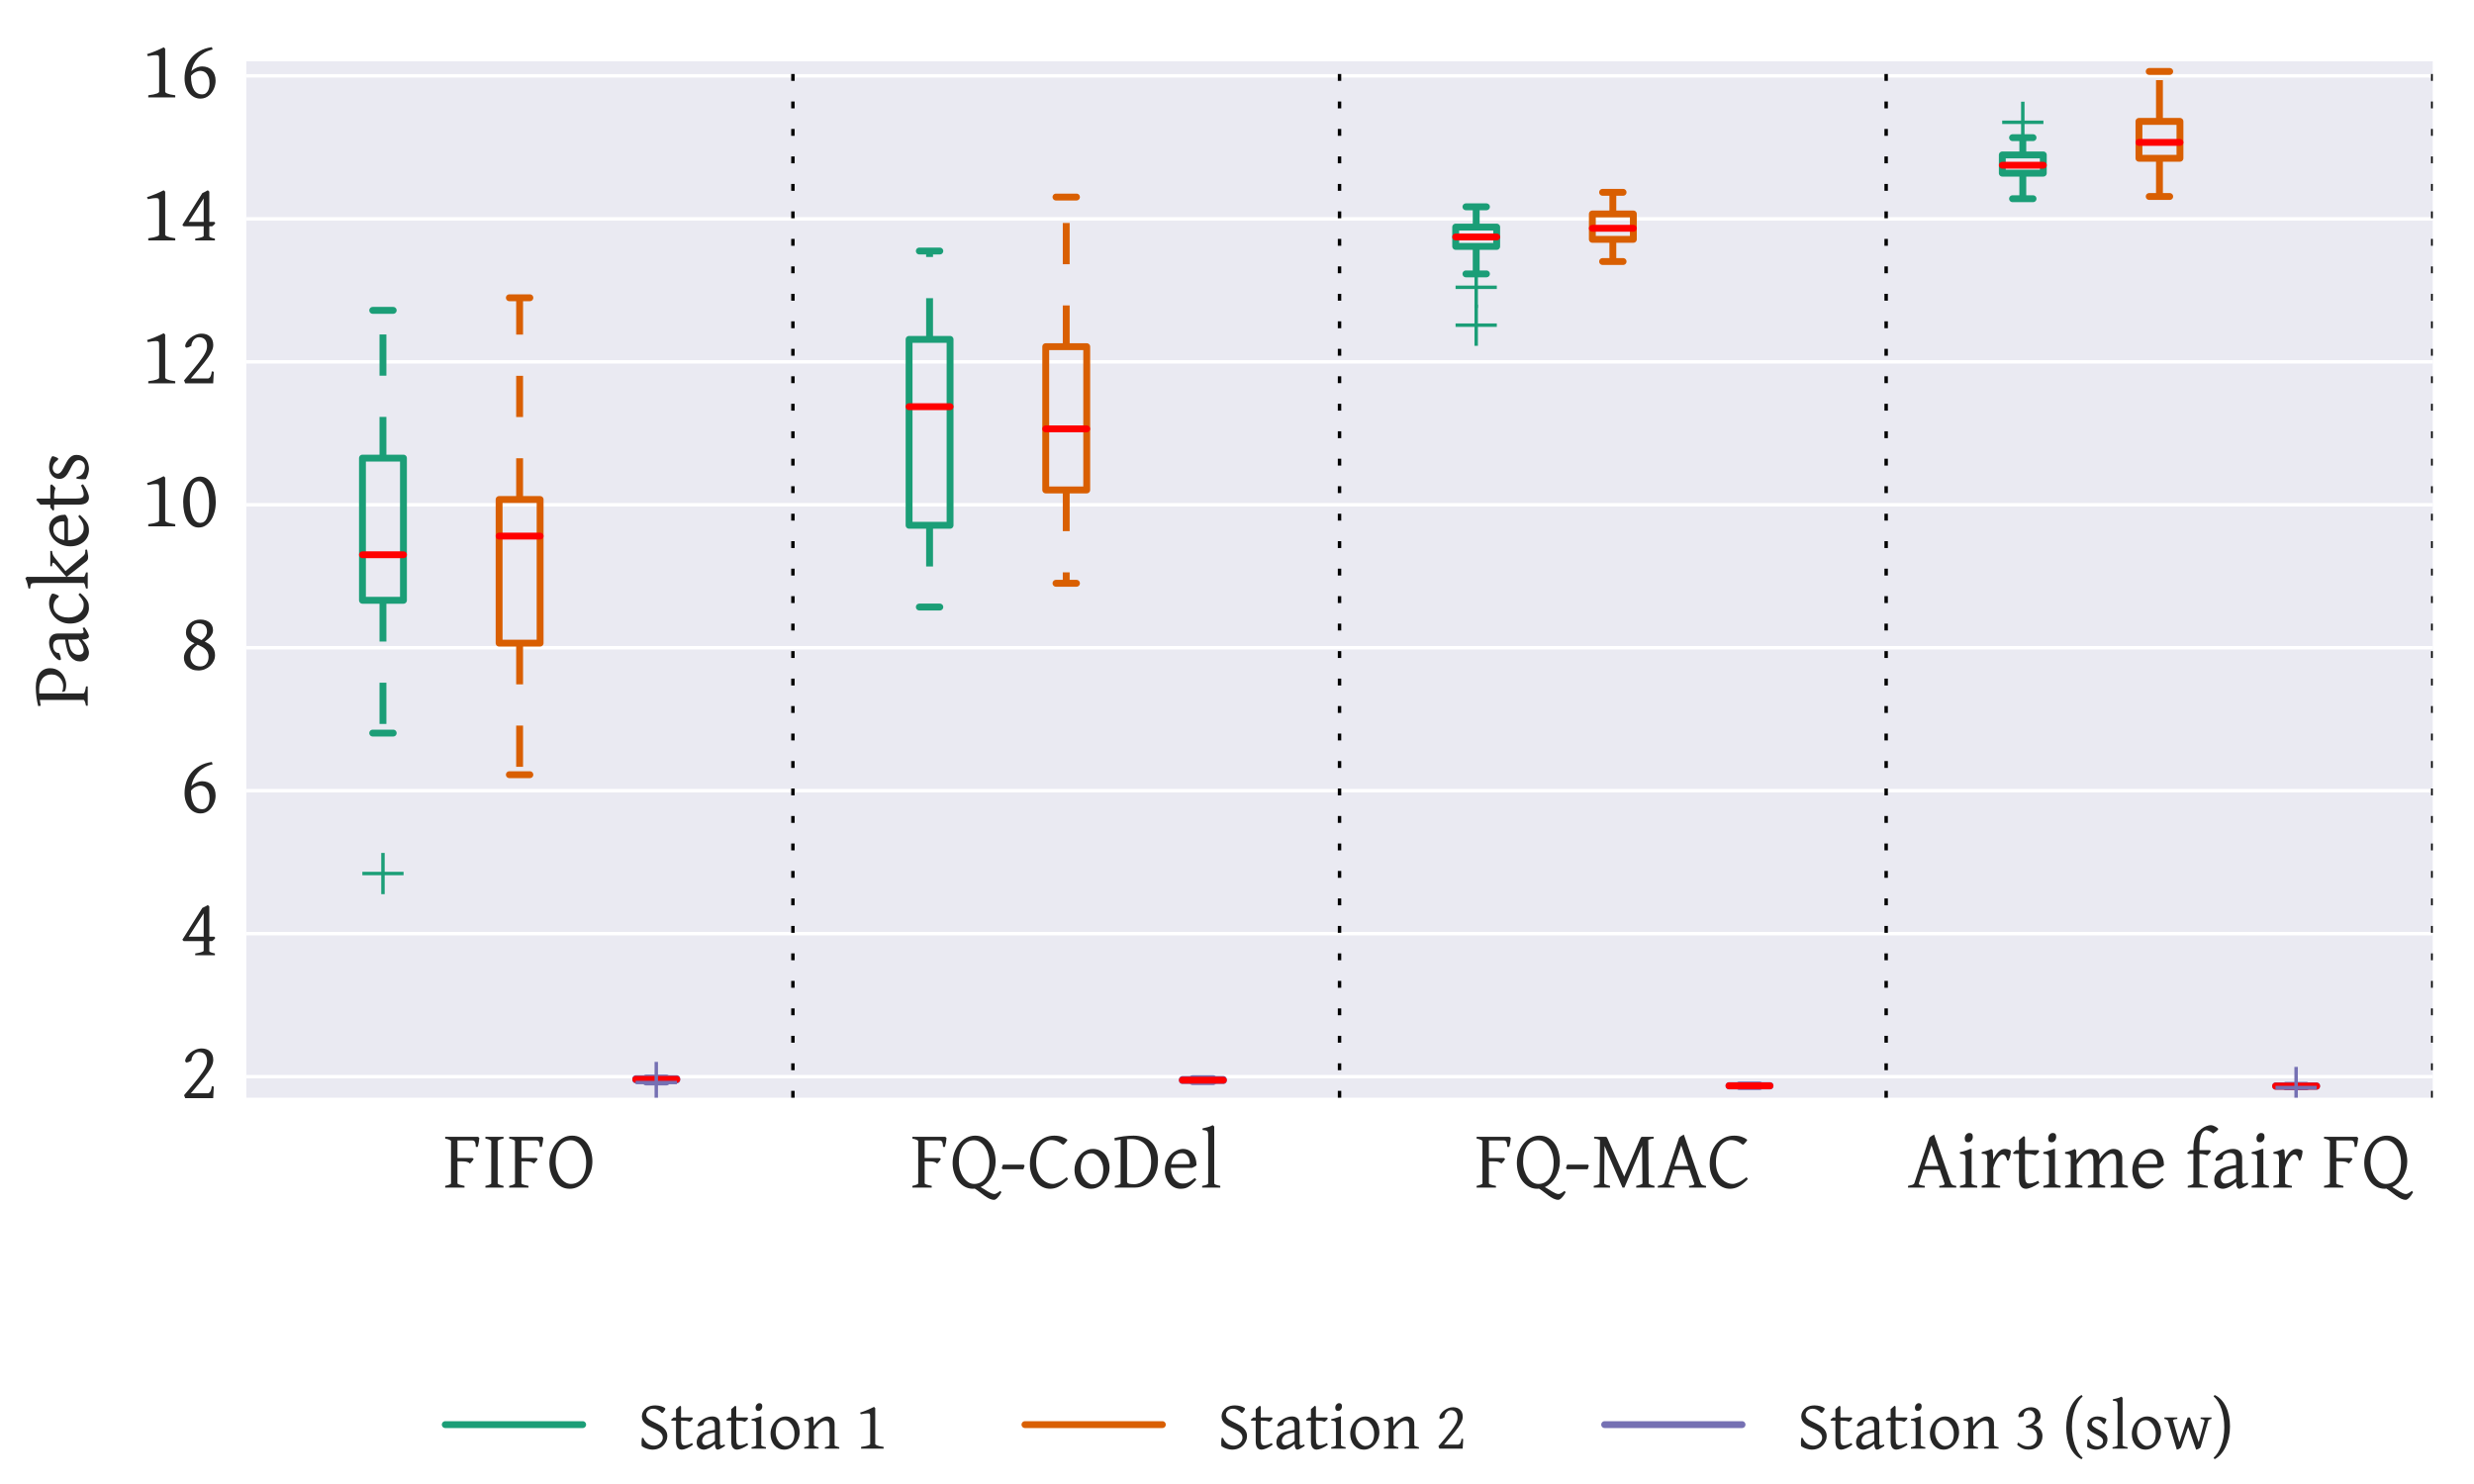 <?xml version="1.0" encoding="utf-8" standalone="no"?>
<!DOCTYPE svg PUBLIC "-//W3C//DTD SVG 1.1//EN"
  "http://www.w3.org/Graphics/SVG/1.1/DTD/svg11.dtd">
<!-- Created with matplotlib (http://matplotlib.org/) -->
<svg height="216pt" version="1.1" viewBox="0 0 360 216" width="360pt" xmlns="http://www.w3.org/2000/svg" xmlns:xlink="http://www.w3.org/1999/xlink">
 <defs>
  <style type="text/css">
*{stroke-linecap:butt;stroke-linejoin:round;stroke-miterlimit:100000;}
  </style>
 </defs>
 <g id="figure_1">
  <g id="patch_1">
   <path d="M 0 216 
L 360 216 
L 360 0 
L 0 0 
z
" style="fill:#ffffff;"/>
  </g>
  <g id="axes_1">
   <g id="patch_2">
    <path d="M 35.841 159.77 
L 354 159.77 
L 354 8.922 
L 35.841 8.922 
z
" style="fill:#eaeaf2;"/>
   </g>
   <g id="matplotlib.axis_1">
    <g id="xtick_1">
     <g id="line2d_1"/>
     <g id="line2d_2"/>
     <g id="text_1">
      <!-- FIFO -->
      <defs>
       <path d="M 48 30.719 
Q 48 34.078 47.391 37.375 
Q 46.781 40.672 45.656 43.625 
Q 44.531 46.578 42.891 49.094 
Q 41.266 51.609 39.203 53.438 
Q 37.156 55.281 34.719 56.328 
Q 32.281 57.375 29.5 57.375 
Q 25.141 57.375 21.703 55.547 
Q 18.266 53.719 15.891 50.312 
Q 13.531 46.922 12.25 42.078 
Q 10.984 37.25 10.984 31.297 
Q 10.984 25.828 12.469 20.938 
Q 13.969 16.062 16.484 12.375 
Q 19 8.688 22.359 6.531 
Q 25.734 4.391 29.5 4.391 
Q 33.547 4.391 36.938 6.078 
Q 40.328 7.766 42.797 11.078 
Q 45.266 14.406 46.625 19.328 
Q 48 24.266 48 30.719 
M 55.562 31.594 
Q 55.562 24.953 53.359 18.969 
Q 51.172 12.984 47.391 8.438 
Q 43.609 3.906 38.625 1.219 
Q 33.641 -1.469 28.078 -1.469 
Q 22.219 -1.469 17.625 1.125 
Q 13.031 3.719 9.875 8.062 
Q 6.734 12.406 5.078 18.062 
Q 3.422 23.734 3.422 29.891 
Q 3.422 36.531 5.562 42.531 
Q 7.719 48.531 11.422 53.078 
Q 15.141 57.625 20.141 60.297 
Q 25.141 62.984 30.906 62.984 
Q 36.969 62.984 41.547 60.328 
Q 46.141 57.672 49.266 53.266 
Q 52.391 48.875 53.969 43.203 
Q 55.562 37.547 55.562 31.594 
" id="GentiumBasic-4f"/>
       <path d="M 2.438 0 
L 2.438 2.094 
Q 5.766 2.781 7.641 3.578 
Q 9.516 4.391 9.516 5.078 
L 9.516 56.391 
Q 9.516 56.984 7.734 57.859 
Q 5.953 58.734 2.438 59.422 
L 2.438 61.531 
L 42.281 61.531 
L 43.797 60.297 
Q 43.75 59.031 43.547 57.516 
Q 43.359 56 43.094 54.484 
Q 42.828 52.984 42.5 51.609 
Q 42.188 50.25 41.891 49.312 
L 39.594 49.312 
Q 39.5 51.562 39.234 53.078 
Q 38.969 54.594 38.453 55.484 
Q 37.938 56.391 37.234 56.75 
Q 36.531 57.125 35.594 57.125 
L 17.328 57.125 
L 17.328 35.891 
L 35.594 35.891 
L 37.016 34.516 
Q 36.578 33.844 35.984 33.062 
Q 35.406 32.281 34.766 31.516 
Q 34.125 30.766 33.516 30.125 
Q 32.906 29.5 32.422 29.109 
Q 31.688 29.828 30.859 30.312 
Q 30.031 30.812 28.922 31.156 
Q 27.828 31.5 26.344 31.641 
Q 24.859 31.781 22.797 31.781 
L 17.328 31.781 
L 17.328 5.078 
Q 17.328 4.5 19.203 3.766 
Q 21.094 3.031 25.875 2.094 
L 25.875 0 
z
" id="GentiumBasic-46"/>
       <path d="M 3.422 0 
L 3.422 2.094 
Q 6.734 2.781 8.609 3.578 
Q 10.5 4.391 10.5 5.078 
L 10.5 56.391 
Q 10.5 56.984 8.719 57.859 
Q 6.938 58.734 3.422 59.422 
L 3.422 61.531 
L 25.391 61.531 
L 25.391 59.422 
Q 22.078 58.734 20.188 57.906 
Q 18.312 57.078 18.312 56.391 
L 18.312 5.078 
Q 18.312 4.5 20.094 3.641 
Q 21.875 2.781 25.391 2.094 
L 25.391 0 
z
" id="GentiumBasic-49"/>
      </defs>
      <g style="fill:#262626;" transform="translate(64.487 172.853)scale(0.12 -0.12)">
       <use xlink:href="#GentiumBasic-46"/>
       <use x="47.803" xlink:href="#GentiumBasic-49"/>
       <use x="77.588" xlink:href="#GentiumBasic-46"/>
       <use x="125.391" xlink:href="#GentiumBasic-4f"/>
      </g>
     </g>
    </g>
    <g id="xtick_2">
     <g id="line2d_3"/>
     <g id="line2d_4"/>
     <g id="text_2">
      <!-- FQ-CoDel -->
      <defs>
       <path d="M 38.812 22.219 
Q 38.812 26.078 37.547 29.562 
Q 36.281 33.062 34.281 35.719 
Q 32.281 38.375 29.734 39.938 
Q 27.203 41.5 24.703 41.5 
Q 21 41.5 18.453 40.078 
Q 15.922 38.672 14.375 36.203 
Q 12.844 33.734 12.156 30.359 
Q 11.469 27 11.469 23.094 
Q 11.469 19.234 12.828 15.734 
Q 14.203 12.25 16.281 9.609 
Q 18.359 6.984 20.844 5.438 
Q 23.344 3.906 25.594 3.906 
Q 29.047 3.906 31.531 5.203 
Q 34.031 6.5 35.641 8.891 
Q 37.25 11.281 38.031 14.641 
Q 38.812 18.016 38.812 22.219 
M 46.391 23.688 
Q 46.391 20.406 45.562 17.281 
Q 44.734 14.156 43.266 11.375 
Q 41.797 8.594 39.75 6.219 
Q 37.703 3.859 35.234 2.141 
Q 32.766 0.438 29.984 -0.516 
Q 27.203 -1.469 24.219 -1.469 
Q 19.578 -1.469 15.844 0.281 
Q 12.109 2.047 9.438 5.125 
Q 6.781 8.203 5.344 12.453 
Q 3.906 16.703 3.906 21.688 
Q 3.906 24.906 4.703 28.031 
Q 5.516 31.156 6.953 33.953 
Q 8.406 36.766 10.422 39.125 
Q 12.453 41.5 14.922 43.203 
Q 17.391 44.922 20.234 45.891 
Q 23.094 46.875 26.125 46.875 
Q 30.719 46.875 34.453 45.109 
Q 38.188 43.359 40.844 40.25 
Q 43.5 37.156 44.938 32.906 
Q 46.391 28.656 46.391 23.688 
" id="GentiumBasic-6f"/>
       <path d="M 24.219 41.75 
Q 21.688 41.75 19.562 40.766 
Q 17.438 39.797 15.797 38.016 
Q 14.156 36.234 13.062 33.766 
Q 11.969 31.297 11.531 28.328 
L 32.422 28.328 
Q 33.547 28.328 33.906 28.688 
Q 34.281 29.047 34.281 30.078 
Q 34.281 31.391 33.906 33.375 
Q 33.547 35.359 32.438 37.234 
Q 31.344 39.109 29.359 40.422 
Q 27.391 41.75 24.219 41.75 
M 42.281 27.203 
Q 41.406 26.219 39.938 25.391 
Q 38.484 24.562 36.922 23.922 
L 11.234 23.922 
Q 11.281 20.125 12.281 16.672 
Q 13.281 13.234 15.156 10.625 
Q 17.047 8.016 19.703 6.453 
Q 22.359 4.891 25.688 4.891 
Q 27.203 4.891 28.641 5.078 
Q 30.078 5.281 31.734 5.953 
Q 33.406 6.641 35.422 7.953 
Q 37.453 9.281 40.188 11.531 
Q 40.828 11.188 41.281 10.547 
Q 41.75 9.906 42 9.516 
Q 38.719 5.953 36.25 3.781 
Q 33.797 1.609 31.609 0.438 
Q 29.438 -0.734 27.312 -1.094 
Q 25.203 -1.469 22.703 -1.469 
Q 18.953 -1.469 15.547 0.141 
Q 12.156 1.766 9.562 4.719 
Q 6.984 7.672 5.438 11.844 
Q 3.906 16.016 3.906 21.188 
Q 3.906 24.469 4.641 27.641 
Q 5.375 30.812 6.766 33.641 
Q 8.156 36.469 10.156 38.859 
Q 12.156 41.266 14.703 43.016 
Q 15.766 43.75 17.109 44.453 
Q 18.453 45.172 19.922 45.703 
Q 21.391 46.234 22.828 46.547 
Q 24.266 46.875 25.594 46.875 
Q 28.766 46.875 31.25 46 
Q 33.734 45.125 35.594 43.625 
Q 37.453 42.141 38.719 40.156 
Q 39.984 38.188 40.797 35.984 
Q 41.609 33.797 41.938 31.516 
Q 42.281 29.25 42.281 27.203 
" id="GentiumBasic-65"/>
       <path d="M 22.125 58.891 
Q 19.672 58.891 17.328 58.734 
L 17.328 7.516 
Q 17.328 6.453 17.828 5.766 
Q 18.5 4.938 20.453 4.516 
Q 22.406 4.109 26.219 4.109 
Q 29.594 4.109 33.172 5.734 
Q 36.766 7.375 39.734 10.719 
Q 42.719 14.062 44.625 19.141 
Q 46.531 24.219 46.531 31.109 
Q 46.531 37.594 44.922 42.75 
Q 43.312 47.906 40.203 51.484 
Q 37.109 55.078 32.547 56.984 
Q 27.984 58.891 22.125 58.891 
M 54.828 33.016 
Q 54.828 26.906 53.578 22.094 
Q 52.344 17.281 50.234 13.594 
Q 48.141 9.906 45.375 7.344 
Q 42.625 4.781 39.547 3.141 
Q 36.469 1.516 33.312 0.75 
Q 30.172 0 27.297 0 
L 2.438 0 
L 2.438 2.094 
Q 5.766 2.781 7.641 3.578 
Q 9.516 4.391 9.516 5.078 
L 9.516 58.016 
Q 7.562 57.766 5.797 57.516 
Q 4.047 57.281 2.438 57.031 
L 2 60.062 
Q 4.156 60.641 6.953 61.172 
Q 9.766 61.719 12.891 62.125 
Q 16.016 62.547 19.203 62.766 
Q 22.406 62.984 25.297 62.984 
Q 32.078 62.984 37.547 60.953 
Q 43.016 58.938 46.844 55.078 
Q 50.688 51.219 52.75 45.656 
Q 54.828 40.094 54.828 33.016 
" id="GentiumBasic-44"/>
       <path d="M 49.703 10.297 
Q 46.578 6.984 43.719 4.703 
Q 40.875 2.438 38.203 1.062 
Q 35.547 -0.297 32.984 -0.875 
Q 30.422 -1.469 27.875 -1.469 
Q 23.344 -1.469 18.969 0.578 
Q 14.594 2.641 11.125 6.5 
Q 7.672 10.359 5.547 15.938 
Q 3.422 21.531 3.422 28.609 
Q 3.422 36.422 5.781 42.766 
Q 8.156 49.125 12.203 53.609 
Q 16.266 58.109 21.625 60.547 
Q 27 62.984 33.016 62.984 
Q 38.281 62.984 42.25 61.562 
Q 46.234 60.156 48.781 58.109 
Q 49.078 57.859 48.625 57.125 
Q 48.188 56.391 47.438 55.469 
Q 46.688 54.547 45.828 53.609 
Q 44.969 52.688 44.391 52.094 
L 42.672 52.391 
Q 40.188 54.688 36.766 56.156 
Q 33.344 57.625 28.906 57.625 
Q 27.25 57.625 25.266 57 
Q 23.297 56.391 21.281 55.078 
Q 19.281 53.766 17.422 51.641 
Q 15.578 49.516 14.141 46.484 
Q 12.703 43.453 11.844 39.469 
Q 10.984 35.5 10.984 30.422 
Q 10.984 23.922 12.859 19.031 
Q 14.75 14.156 17.703 10.906 
Q 20.656 7.672 24.297 6.031 
Q 27.938 4.391 31.391 4.391 
Q 34.031 4.391 38.281 6.203 
Q 42.531 8.016 47.906 12.5 
Q 48.141 12.406 48.406 12.078 
Q 48.688 11.766 48.922 11.422 
Q 49.172 11.078 49.359 10.766 
Q 49.562 10.453 49.703 10.297 
" id="GentiumBasic-43"/>
       <path d="M 48 30.719 
Q 48 34.078 47.391 37.375 
Q 46.781 40.672 45.656 43.625 
Q 44.531 46.578 42.891 49.094 
Q 41.266 51.609 39.203 53.438 
Q 37.156 55.281 34.719 56.328 
Q 32.281 57.375 29.5 57.375 
Q 25.141 57.375 21.703 55.547 
Q 18.266 53.719 15.891 50.312 
Q 13.531 46.922 12.25 42.078 
Q 10.984 37.25 10.984 31.297 
Q 10.984 25.828 12.469 20.938 
Q 13.969 16.062 16.484 12.375 
Q 19 8.688 22.359 6.531 
Q 25.734 4.391 29.5 4.391 
Q 33.547 4.391 36.938 6.078 
Q 40.328 7.766 42.797 11.078 
Q 45.266 14.406 46.625 19.328 
Q 48 24.266 48 30.719 
M 62.594 -5.719 
Q 61.422 -7.859 60.203 -9.547 
Q 58.984 -11.234 57.812 -12.422 
Q 56.641 -13.625 55.594 -14.25 
Q 54.547 -14.891 53.812 -14.891 
Q 50.781 -14.891 47.828 -13.406 
Q 44.875 -11.922 41.938 -9.797 
Q 39.016 -7.672 36.109 -5.344 
Q 33.203 -3.031 30.281 -1.312 
Q 29.156 -1.469 28.078 -1.469 
Q 22.703 -1.469 18.156 1.016 
Q 13.625 3.516 10.344 7.766 
Q 7.078 12.016 5.25 17.719 
Q 3.422 23.438 3.422 29.891 
Q 3.422 36.531 5.562 42.531 
Q 7.719 48.531 11.422 53.078 
Q 15.141 57.625 20.141 60.297 
Q 25.141 62.984 30.906 62.984 
Q 36.969 62.984 41.547 60.328 
Q 46.141 57.672 49.266 53.266 
Q 52.391 48.875 53.969 43.203 
Q 55.562 37.547 55.562 31.594 
Q 55.562 26.422 54.188 21.578 
Q 52.828 16.75 50.391 12.672 
Q 47.953 8.594 44.609 5.469 
Q 41.266 2.344 37.359 0.594 
Q 39.594 -0.594 41.812 -2.047 
Q 44.047 -3.516 46.172 -4.781 
Q 48.297 -6.062 50.297 -6.938 
Q 52.297 -7.812 54.109 -7.812 
Q 54.688 -7.812 55.344 -7.609 
Q 56 -7.422 56.828 -6.984 
Q 57.672 -6.547 58.734 -5.812 
Q 59.812 -5.078 61.281 -4 
z
" id="GentiumBasic-51"/>
       <path d="M 30.719 26.656 
Q 30.422 25.594 30 24.312 
Q 29.594 23.047 29.203 22.219 
L 4.203 22.219 
L 2.984 23.391 
Q 3.219 24.469 3.625 25.656 
Q 4.047 26.859 4.5 27.828 
L 29.5 27.828 
z
" id="GentiumBasic-2d"/>
       <path d="M 2.938 0 
L 2.938 2.094 
Q 5.031 2.438 6.438 2.797 
Q 7.859 3.172 8.688 3.531 
Q 9.516 3.906 9.875 4.297 
Q 10.25 4.688 10.25 5.078 
L 10.25 63.281 
Q 10.25 65.484 9.953 66.703 
Q 9.672 67.922 8.891 68.531 
Q 8.109 69.141 6.781 69.359 
Q 5.469 69.578 3.422 69.828 
L 3.422 71.781 
Q 6.938 72.469 9.859 73.297 
Q 12.797 74.125 15.828 75.688 
L 17.578 74.031 
L 17.578 5.078 
Q 17.578 4.344 19.234 3.562 
Q 20.906 2.781 24.906 2.094 
L 24.906 0 
z
" id="GentiumBasic-6c"/>
      </defs>
      <g style="fill:#262626;" transform="translate(132.472 172.853)scale(0.12 -0.12)">
       <use xlink:href="#GentiumBasic-46"/>
       <use x="47.803" xlink:href="#GentiumBasic-51"/>
       <use x="107.812" xlink:href="#GentiumBasic-2d"/>
       <use x="141.504" xlink:href="#GentiumBasic-43"/>
       <use x="195.117" xlink:href="#GentiumBasic-6f"/>
       <use x="245.41" xlink:href="#GentiumBasic-44"/>
       <use x="304.688" xlink:href="#GentiumBasic-65"/>
       <use x="350.879" xlink:href="#GentiumBasic-6c"/>
      </g>
     </g>
    </g>
    <g id="xtick_3">
     <g id="line2d_5"/>
     <g id="line2d_6"/>
     <g id="text_3">
      <!-- FQ-MAC -->
      <defs>
       <path d="M 75.688 59.422 
Q 74.266 59.422 72.531 58.953 
Q 70.797 58.5 69.094 57.672 
L 69.578 5.078 
Q 69.578 4.5 71.359 3.641 
Q 73.141 2.781 76.656 2.094 
L 76.656 0 
L 54.438 0 
L 54.438 2.094 
Q 57.766 2.781 59.891 3.578 
Q 62.016 4.391 62.016 5.078 
L 61.578 50.781 
L 40.188 0 
L 37.797 0 
L 16.062 50.438 
L 15.625 5.078 
Q 15.625 4.5 17.406 3.641 
Q 19.188 2.781 22.703 2.094 
L 22.703 0 
L 2.938 0 
L 2.938 2.094 
Q 6.297 2.781 8.156 3.578 
Q 10.016 4.391 10.016 5.078 
L 10.5 57.469 
Q 8.641 58.547 6.766 58.984 
Q 4.891 59.422 3.422 59.422 
L 3.422 61.531 
L 17.391 61.531 
Q 17.875 61.531 18.219 61.375 
Q 18.562 61.234 18.875 60.797 
Q 19.188 60.359 19.547 59.547 
Q 19.922 58.734 20.516 57.422 
L 39.938 13.375 
L 58.594 57.422 
Q 59.234 58.891 59.625 59.719 
Q 60.016 60.547 60.328 60.938 
Q 60.641 61.328 60.953 61.422 
Q 61.281 61.531 61.719 61.531 
L 75.688 61.531 
z
" id="GentiumBasic-4d"/>
       <path d="M 37.016 26.125 
L 28.422 51.219 
L 20.062 26.125 
z
M 18.609 21.734 
L 13.188 5.422 
Q 12.703 3.906 14.5 3.219 
Q 16.312 2.547 20.312 2.094 
L 20.312 0 
L 0 0 
L 0 2.094 
Q 3.328 2.688 5.281 3.312 
Q 7.234 3.953 7.719 5.422 
L 25.875 60.406 
Q 27 61.625 28.656 62.625 
Q 30.328 63.625 31.594 64.312 
L 52.094 5.422 
Q 52.344 4.734 52.781 4.188 
Q 53.219 3.656 53.953 3.266 
Q 54.688 2.875 55.812 2.578 
Q 56.938 2.297 58.5 2.094 
L 58.5 0 
L 37.891 0 
L 37.891 2.094 
Q 41.703 2.344 43.156 3.078 
Q 44.625 3.812 44.094 5.422 
L 38.531 21.734 
z
" id="GentiumBasic-41"/>
      </defs>
      <g style="fill:#262626;" transform="translate(214.576 172.853)scale(0.12 -0.12)">
       <use xlink:href="#GentiumBasic-46"/>
       <use x="47.803" xlink:href="#GentiumBasic-51"/>
       <use x="107.812" xlink:href="#GentiumBasic-2d"/>
       <use x="141.504" xlink:href="#GentiumBasic-4d"/>
       <use x="222.119" xlink:href="#GentiumBasic-41"/>
       <use x="281.641" xlink:href="#GentiumBasic-43"/>
      </g>
     </g>
    </g>
    <g id="xtick_4">
     <g id="line2d_7"/>
     <g id="line2d_8"/>
     <g id="text_4">
      <!-- Airtime fair FQ -->
      <defs>
       <path id="GentiumBasic-20"/>
       <path d="M 33.016 5.719 
Q 30.609 3.953 28.266 2.609 
Q 25.922 1.266 23.797 0.359 
Q 21.688 -0.531 19.875 -1 
Q 18.062 -1.469 16.797 -1.469 
Q 15.094 -1.469 13.547 -0.828 
Q 12.016 -0.203 10.844 1.234 
Q 9.672 2.688 8.984 5.031 
Q 8.297 7.375 8.297 10.797 
L 8.297 40.766 
L 2 40.766 
L 0.984 42.141 
L 4.781 45.406 
L 8.297 45.406 
L 8.297 57.422 
L 14.109 62.5 
L 15.625 61.281 
L 15.625 45.406 
L 31.594 45.406 
L 33.016 44 
Q 32.562 43.312 31.906 42.531 
Q 31.25 41.75 30.562 41.062 
Q 29.891 40.375 29.219 39.812 
Q 28.562 39.266 28.078 39.062 
Q 26.906 39.656 24.516 40.203 
Q 22.125 40.766 18.172 40.766 
L 15.625 40.766 
L 15.625 14.984 
Q 15.625 12.062 15.891 10.109 
Q 16.156 8.156 16.797 7 
Q 17.438 5.859 18.438 5.375 
Q 19.438 4.891 20.906 4.891 
Q 22.609 4.891 25.188 5.562 
Q 27.781 6.25 31.594 8.203 
z
" id="GentiumBasic-74"/>
       <path d="M 3.422 0 
L 3.422 2.094 
Q 6.734 2.781 8.484 3.578 
Q 10.25 4.391 10.25 5.078 
L 10.25 32.719 
Q 10.25 35.203 10.156 36.734 
Q 10.062 38.281 9.422 39.125 
Q 8.797 39.984 7.391 40.375 
Q 6 40.766 3.422 41.016 
L 3.422 42.969 
Q 4.938 43.266 6.609 43.672 
Q 8.297 44.094 9.953 44.609 
Q 11.625 45.125 13.141 45.703 
Q 14.656 46.297 15.922 46.875 
L 17.578 46.875 
L 17.578 5.078 
Q 17.578 4.5 19.203 3.641 
Q 20.844 2.781 24.422 2.094 
L 24.422 0 
z
M 19.047 61.578 
Q 19.047 60.203 18.609 58.984 
Q 18.172 57.766 17.406 56.859 
Q 16.656 55.953 15.625 55.422 
Q 14.594 54.891 13.375 54.891 
Q 11.188 54.891 10.234 56.109 
Q 9.281 57.328 9.281 59.578 
Q 9.281 60.938 9.719 62.156 
Q 10.156 63.375 10.938 64.281 
Q 11.719 65.188 12.719 65.703 
Q 13.719 66.219 14.891 66.219 
Q 19.047 66.219 19.047 61.578 
" id="GentiumBasic-69"/>
       <path d="M 37.594 45.062 
Q 38.031 44.781 38 43.359 
Q 37.984 41.938 37.609 40.078 
Q 37.25 38.234 36.656 36.281 
Q 36.078 34.328 35.5 33.016 
L 33.406 33.016 
Q 33.109 34.969 32.562 36.328 
Q 32.031 37.703 31.312 38.5 
Q 30.609 39.312 29.75 39.672 
Q 28.906 40.047 27.984 40.047 
Q 26.906 40.047 25.469 39.141 
Q 24.031 38.234 22.516 36.297 
Q 21 34.375 19.5 31.375 
Q 18.016 28.375 16.844 24.219 
L 16.844 5.078 
Q 16.844 4.344 18.672 3.562 
Q 20.516 2.781 25.094 2.094 
L 25.094 0 
L 2.688 0 
L 2.688 2.094 
Q 5.906 2.828 7.703 3.531 
Q 9.516 4.25 9.516 5.078 
L 9.516 33.5 
Q 9.516 35.109 9.422 36.203 
Q 9.328 37.312 9.172 37.984 
Q 9.031 38.672 8.812 39.062 
Q 8.594 39.453 8.406 39.703 
Q 8.062 40.047 7.641 40.266 
Q 7.234 40.484 6.562 40.625 
Q 5.906 40.766 4.969 40.844 
Q 4.047 40.922 2.688 41.016 
L 2.688 42.969 
Q 5.859 43.797 8.906 44.656 
Q 11.969 45.516 14.406 46.875 
L 16.109 45.172 
L 16.75 34.078 
Q 18.062 36.766 19.594 39.109 
Q 21.141 41.453 22.891 43.188 
Q 24.656 44.922 26.578 45.891 
Q 28.516 46.875 30.609 46.875 
Q 32.172 46.875 33.984 46.484 
Q 35.797 46.094 37.594 45.062 
" id="GentiumBasic-72"/>
       <path d="M 57.906 0 
L 57.906 2.094 
Q 61.422 3.031 63.062 3.703 
Q 64.703 4.391 64.703 5.078 
L 64.703 30.906 
Q 64.703 33.891 64.375 35.859 
Q 64.062 37.844 63.406 38.969 
Q 62.75 40.094 61.688 40.547 
Q 60.641 41.016 59.188 41.016 
Q 57.562 41.016 55.75 40.109 
Q 53.953 39.203 52.047 37.516 
Q 50.141 35.844 48.219 33.422 
Q 46.297 31 44.438 27.984 
L 44.438 5.078 
Q 44.438 4.391 45.953 3.734 
Q 47.469 3.078 51.312 2.094 
L 51.312 0 
L 30.328 0 
L 30.328 2.094 
Q 33.844 3.031 35.469 3.703 
Q 37.109 4.391 37.109 5.078 
L 37.109 30.906 
Q 37.109 33.891 36.812 35.859 
Q 36.531 37.844 35.859 38.969 
Q 35.203 40.094 34.156 40.547 
Q 33.109 41.016 31.594 41.016 
Q 28.266 41.016 24.625 37.594 
Q 21 34.188 16.844 27.984 
L 16.844 5.078 
Q 16.844 4.344 18.672 3.562 
Q 20.516 2.781 23.688 2.094 
L 23.688 0 
L 2.688 0 
L 2.688 2.094 
Q 5.906 2.938 7.703 3.594 
Q 9.516 4.25 9.516 5.078 
L 9.516 34.719 
Q 9.516 36.672 9.344 37.797 
Q 9.188 38.922 8.469 39.531 
Q 7.766 40.141 6.391 40.422 
Q 5.031 40.719 2.688 41.016 
L 2.688 42.969 
Q 4.547 43.266 6.109 43.672 
Q 7.672 44.094 9.078 44.578 
Q 10.5 45.062 11.797 45.641 
Q 13.094 46.234 14.406 46.875 
L 16.109 45.172 
L 16.656 33.984 
Q 18.844 37.203 21.094 39.625 
Q 23.344 42.047 25.531 43.656 
Q 27.734 45.266 29.781 46.062 
Q 31.844 46.875 33.594 46.875 
Q 35.938 46.875 37.906 46.312 
Q 39.891 45.75 41.328 44.406 
Q 42.781 43.062 43.609 40.859 
Q 44.438 38.672 44.438 35.406 
L 44.438 34.375 
Q 46.484 37.453 48.672 39.766 
Q 50.875 42.094 53.047 43.672 
Q 55.219 45.266 57.297 46.062 
Q 59.375 46.875 61.188 46.875 
Q 63.531 46.875 65.5 46.234 
Q 67.484 45.609 68.922 44.281 
Q 70.359 42.969 71.188 40.938 
Q 72.016 38.922 72.016 36.188 
L 72.016 5.078 
Q 72.016 4.391 73.531 3.734 
Q 75.047 3.078 78.906 2.094 
L 78.906 0 
z
" id="GentiumBasic-6d"/>
       <path d="M 39.891 71 
Q 39.891 70.609 39.188 69.828 
Q 38.484 69.047 37.5 68.219 
Q 36.531 67.391 35.469 66.656 
Q 34.422 65.922 33.688 65.578 
Q 32.516 66.609 31.312 67.359 
Q 30.125 68.109 29.031 68.594 
Q 27.938 69.094 26.984 69.328 
Q 26.031 69.578 25.391 69.578 
Q 24.125 69.578 22.672 68.719 
Q 21.234 67.875 19.984 65.625 
Q 18.75 63.375 17.922 59.516 
Q 17.094 55.672 17.094 49.609 
L 17.094 45.406 
L 29.688 45.406 
L 31.109 44 
Q 30.672 43.312 30 42.531 
Q 29.344 41.75 28.688 41.062 
Q 28.031 40.375 27.391 39.812 
Q 26.766 39.266 26.312 39.062 
Q 25.203 39.656 23.094 40.203 
Q 21 40.766 17.094 40.766 
L 17.094 4.984 
Q 17.094 4.688 17.594 4.391 
Q 18.109 4.109 19.328 3.781 
Q 20.562 3.469 22.484 3.047 
Q 24.422 2.641 27.297 2.094 
L 27.297 0 
L 2.938 0 
L 2.938 2.094 
Q 6.297 2.688 8.031 3.531 
Q 9.766 4.391 9.766 4.984 
L 9.766 40.766 
L 3.219 40.766 
L 2.203 42.141 
L 6 45.406 
L 9.766 45.406 
L 9.766 46.922 
Q 9.766 52.688 10.547 56.609 
Q 11.328 60.547 12.672 63.25 
Q 14.016 65.969 15.766 67.797 
Q 17.531 69.625 19.484 71.188 
Q 20.797 72.266 22.359 73.094 
Q 23.922 73.922 25.453 74.5 
Q 27 75.094 28.391 75.391 
Q 29.781 75.688 30.719 75.688 
Q 32.234 75.688 33.844 75.094 
Q 35.453 74.516 36.797 73.75 
Q 38.141 73 39.016 72.219 
Q 39.891 71.438 39.891 71 
" id="GentiumBasic-66"/>
       <path d="M 17.188 4.891 
Q 20.125 4.891 23.406 6.375 
Q 26.703 7.859 30.422 11.078 
L 30.422 23.734 
Q 26.312 23.047 23.656 22.406 
Q 21 21.781 19.281 21.109 
Q 17.578 20.453 16.547 19.719 
Q 15.531 19 14.75 18.172 
Q 13.484 16.844 12.703 15.156 
Q 11.922 13.484 11.922 11.188 
Q 11.922 9.234 12.5 8 
Q 13.094 6.781 13.922 6.078 
Q 14.75 5.375 15.641 5.125 
Q 16.547 4.891 17.188 4.891 
M 45.219 4 
Q 41.062 1.125 38.344 -0.172 
Q 35.641 -1.469 34.281 -1.469 
Q 32.672 -1.469 31.594 0.781 
Q 30.516 3.031 30.422 6.984 
Q 28.219 4.781 26.016 3.172 
Q 23.828 1.562 21.719 0.531 
Q 19.625 -0.484 17.75 -0.969 
Q 15.875 -1.469 14.312 -1.469 
Q 12.547 -1.469 10.688 -0.875 
Q 8.844 -0.297 7.344 0.969 
Q 5.859 2.25 4.875 4.25 
Q 3.906 6.25 3.906 9.078 
Q 3.906 12.797 5.203 15.281 
Q 6.5 17.781 8.297 19.578 
Q 9.469 20.75 10.953 21.797 
Q 12.453 22.859 14.922 23.828 
Q 17.391 24.812 21.094 25.688 
Q 24.812 26.562 30.422 27.391 
L 30.422 34.281 
Q 30.422 35.938 30.031 37.375 
Q 29.641 38.812 28.703 39.859 
Q 27.781 40.922 26.188 41.484 
Q 24.609 42.047 22.219 42 
Q 20.656 41.938 19.141 41.453 
Q 17.625 40.969 16.5 40.078 
Q 15.375 39.203 14.734 38 
Q 14.109 36.812 14.266 35.359 
Q 14.312 34.906 13.25 34.344 
Q 12.203 33.797 10.766 33.344 
Q 9.328 32.906 7.938 32.656 
Q 6.547 32.422 5.953 32.562 
L 5.281 34.469 
Q 6.391 36.922 8.688 39.156 
Q 10.984 41.406 13.938 43.109 
Q 16.891 44.828 20.188 45.844 
Q 23.484 46.875 26.562 46.875 
Q 31.938 46.875 34.844 44.062 
Q 37.75 41.266 37.75 36.234 
L 37.75 8.688 
Q 37.75 6.641 38.281 5.766 
Q 38.812 4.891 39.703 4.891 
Q 40.375 4.891 41.453 5.125 
Q 42.531 5.375 44.484 6.203 
z
" id="GentiumBasic-61"/>
      </defs>
      <g style="fill:#262626;" transform="translate(277.643 172.853)scale(0.12 -0.12)">
       <use xlink:href="#GentiumBasic-41"/>
       <use x="59.521" xlink:href="#GentiumBasic-69"/>
       <use x="86.621" xlink:href="#GentiumBasic-72"/>
       <use x="126.221" xlink:href="#GentiumBasic-74"/>
       <use x="160.645" xlink:href="#GentiumBasic-69"/>
       <use x="187.744" xlink:href="#GentiumBasic-6d"/>
       <use x="268.066" xlink:href="#GentiumBasic-65"/>
       <use x="314.258" xlink:href="#GentiumBasic-20"/>
       <use x="336.279" xlink:href="#GentiumBasic-66"/>
       <use x="367.383" xlink:href="#GentiumBasic-61"/>
       <use x="413.281" xlink:href="#GentiumBasic-69"/>
       <use x="440.381" xlink:href="#GentiumBasic-72"/>
       <use x="479.98" xlink:href="#GentiumBasic-20"/>
       <use x="502.002" xlink:href="#GentiumBasic-46"/>
       <use x="549.805" xlink:href="#GentiumBasic-51"/>
      </g>
     </g>
    </g>
   </g>
   <g id="matplotlib.axis_2">
    <g id="ytick_1">
     <g id="line2d_9">
      <path clip-path="url(#p4cb055bb65)" d="M 35.841 156.706 
L 354 156.706 
" style="fill:none;stroke:#ffffff;stroke-linecap:round;stroke-width:0.5;"/>
     </g>
     <g id="line2d_10"/>
     <g id="line2d_11"/>
     <g id="text_5">
      <!-- 2 -->
      <defs>
       <path d="M 40.094 0 
L 6.203 0 
L 4.781 3.609 
Q 10.594 10.359 14.906 15.531 
Q 19.234 20.703 22.312 24.672 
Q 25.391 28.656 27.391 31.656 
Q 29.391 34.672 30.562 37.031 
Q 31.734 39.406 32.172 41.328 
Q 32.625 43.266 32.625 45.125 
Q 32.625 47.359 32.078 49.328 
Q 31.547 51.312 30.375 52.781 
Q 29.203 54.25 27.312 55.078 
Q 25.438 55.906 22.797 55.906 
Q 20.797 55.906 19.109 54.922 
Q 17.438 53.953 16.234 52.469 
Q 15.047 50.984 14.359 49.141 
Q 13.672 47.312 13.672 45.609 
Q 12.844 45.172 12.188 44.781 
Q 11.531 44.391 10.844 44.062 
Q 10.156 43.75 9.344 43.531 
Q 8.547 43.312 7.422 43.219 
L 6.109 44.672 
Q 6.109 47.219 7.812 49.969 
Q 9.516 52.734 12.344 55.031 
Q 15.188 57.328 18.766 58.812 
Q 22.359 60.297 26.125 60.297 
Q 29.047 60.297 31.609 59.469 
Q 34.188 58.641 36.078 56.953 
Q 37.984 55.281 39.078 52.656 
Q 40.188 50.047 40.188 46.484 
Q 40.188 44.281 39.547 42.078 
Q 38.922 39.891 37.578 37.328 
Q 36.234 34.766 34.109 31.734 
Q 31.984 28.719 28.953 24.922 
Q 25.922 21.141 21.969 16.453 
Q 18.016 11.766 12.984 5.906 
L 33.406 5.906 
Q 34.234 5.906 34.891 6.266 
Q 35.547 6.641 36.062 7.25 
Q 36.578 7.859 36.938 8.641 
Q 37.312 9.422 37.547 10.25 
Q 38.141 12.156 38.375 14.594 
L 40.828 14.016 
z
" id="GentiumBasic-32"/>
      </defs>
      <g style="fill:#262626;" transform="translate(26.21 159.841)scale(0.12 -0.12)">
       <use xlink:href="#GentiumBasic-32"/>
      </g>
     </g>
    </g>
    <g id="ytick_2">
     <g id="line2d_12">
      <path clip-path="url(#p4cb055bb65)" d="M 35.841 135.897 
L 354 135.897 
" style="fill:none;stroke:#ffffff;stroke-linecap:round;stroke-width:0.5;"/>
     </g>
     <g id="line2d_13"/>
     <g id="line2d_14"/>
     <g id="text_6">
      <!-- 4 -->
      <defs>
       <path d="M 28.562 50.781 
L 10.406 22.469 
L 28.562 22.469 
z
M 42.672 21 
Q 41.656 19.438 40.797 18.672 
Q 39.938 17.922 38.812 17.094 
L 35.406 17.094 
L 35.406 5.078 
Q 35.406 4.688 35.688 4.359 
Q 35.984 4.047 36.766 3.688 
Q 37.547 3.328 38.859 2.938 
Q 40.188 2.547 42.188 2.094 
L 42.188 0 
L 18.312 0 
L 18.312 2.094 
Q 21.484 2.641 23.484 3.094 
Q 25.484 3.562 26.609 3.969 
Q 27.734 4.391 28.141 4.781 
Q 28.562 5.172 28.562 5.609 
L 28.562 17.094 
L 4.297 17.094 
L 2.688 18.703 
L 26.906 57.328 
Q 28.953 58.203 30.562 59.125 
Q 32.172 60.062 33.594 60.797 
L 35.406 59.078 
L 35.406 22.469 
L 41.406 22.469 
z
" id="GentiumBasic-34"/>
      </defs>
      <g style="fill:#262626;" transform="translate(26.21 139.032)scale(0.12 -0.12)">
       <use xlink:href="#GentiumBasic-34"/>
      </g>
     </g>
    </g>
    <g id="ytick_3">
     <g id="line2d_15">
      <path clip-path="url(#p4cb055bb65)" d="M 35.841 115.088 
L 354 115.088 
" style="fill:none;stroke:#ffffff;stroke-linecap:round;stroke-width:0.5;"/>
     </g>
     <g id="line2d_16"/>
     <g id="line2d_17"/>
     <g id="text_7">
      <!-- 6 -->
      <defs>
       <path d="M 24.422 32.234 
Q 21.922 32.234 18.922 30.828 
Q 15.922 29.438 13.188 26.172 
Q 13.188 20.359 14.141 16.141 
Q 15.094 11.922 16.844 9.125 
Q 18.609 6.344 21.094 5 
Q 23.578 3.656 26.609 3.656 
Q 29.25 3.656 30.984 4.906 
Q 32.719 6.156 33.766 8.078 
Q 34.812 10.016 35.25 12.375 
Q 35.688 14.75 35.688 17 
Q 35.688 21.578 34.594 24.531 
Q 33.5 27.484 31.828 29.188 
Q 30.172 30.906 28.188 31.562 
Q 26.219 32.234 24.422 32.234 
M 43.016 20.125 
Q 43.016 17.828 42.5 15.328 
Q 42 12.844 40.938 10.453 
Q 39.891 8.062 38.344 5.906 
Q 36.812 3.766 34.781 2.125 
Q 32.766 0.484 30.219 -0.484 
Q 27.688 -1.469 24.703 -1.469 
Q 20.703 -1.469 17.188 0.312 
Q 13.672 2.094 11.031 5.312 
Q 8.406 8.547 6.891 13.062 
Q 5.375 17.578 5.375 23.094 
Q 5.375 29.984 7.344 36.297 
Q 9.328 42.625 13.422 47.703 
Q 17.531 52.781 23.75 56.266 
Q 29.984 59.766 38.484 60.984 
L 39.406 58.109 
Q 33.641 56.781 29.172 54.125 
Q 24.703 51.469 21.5 47.953 
Q 18.312 44.438 16.328 40.25 
Q 14.359 36.078 13.625 31.734 
Q 15.328 33.406 17.109 34.516 
Q 18.891 35.641 20.578 36.328 
Q 22.266 37.016 23.781 37.297 
Q 25.297 37.594 26.422 37.594 
Q 30.375 37.594 33.453 36.375 
Q 36.531 35.156 38.641 32.875 
Q 40.766 30.609 41.891 27.359 
Q 43.016 24.125 43.016 20.125 
" id="GentiumBasic-36"/>
      </defs>
      <g style="fill:#262626;" transform="translate(26.21 118.223)scale(0.12 -0.12)">
       <use xlink:href="#GentiumBasic-36"/>
      </g>
     </g>
    </g>
    <g id="ytick_4">
     <g id="line2d_18">
      <path clip-path="url(#p4cb055bb65)" d="M 35.841 94.279 
L 354 94.279 
" style="fill:none;stroke:#ffffff;stroke-linecap:round;stroke-width:0.5;"/>
     </g>
     <g id="line2d_19"/>
     <g id="line2d_20"/>
     <g id="text_8">
      <!-- 8 -->
      <defs>
       <path d="M 13.422 46.391 
Q 13.422 44.234 14.469 42.641 
Q 15.531 41.062 17.281 39.812 
Q 19.047 38.578 21.312 37.516 
Q 23.578 36.469 26.031 35.406 
Q 29.594 37.984 31.078 40.578 
Q 32.562 43.172 32.562 45.797 
Q 32.562 48.344 31.812 50.219 
Q 31.062 52.094 29.688 53.312 
Q 28.328 54.547 26.375 55.125 
Q 24.422 55.719 22.016 55.719 
Q 19.828 55.719 18.219 54.875 
Q 16.609 54.047 15.547 52.703 
Q 14.5 51.375 13.953 49.703 
Q 13.422 48.047 13.422 46.391 
M 34.516 15.094 
Q 34.516 18.312 33.375 20.609 
Q 32.234 22.906 30.375 24.562 
Q 28.516 26.219 26.125 27.438 
Q 23.734 28.656 21.188 29.781 
Q 18.844 28.078 17.188 26.438 
Q 15.531 24.812 14.469 23.094 
Q 13.422 21.391 12.906 19.484 
Q 12.406 17.578 12.406 15.375 
Q 12.406 12.844 13.234 10.641 
Q 14.062 8.453 15.625 6.828 
Q 17.188 5.219 19.406 4.312 
Q 21.625 3.422 24.422 3.422 
Q 27.094 3.422 29.016 4.438 
Q 30.953 5.469 32.172 7.125 
Q 33.406 8.797 33.953 10.859 
Q 34.516 12.938 34.516 15.094 
M 42.328 17.188 
Q 42.328 13.375 40.719 10 
Q 39.109 6.641 36.328 4.078 
Q 33.547 1.516 29.859 0.016 
Q 26.172 -1.469 22.016 -1.469 
Q 17.828 -1.469 14.594 -0.188 
Q 11.375 1.078 9.125 3.219 
Q 6.891 5.375 5.734 8.125 
Q 4.594 10.891 4.594 13.922 
Q 4.594 16.547 5.484 19.016 
Q 6.391 21.484 8.078 23.703 
Q 9.766 25.922 12.125 27.875 
Q 14.5 29.828 17.438 31.453 
Q 15.328 32.422 13.453 33.594 
Q 11.578 34.766 10.156 36.328 
Q 8.734 37.891 7.906 39.906 
Q 7.078 41.938 7.078 44.672 
Q 7.078 48.047 8.422 50.922 
Q 9.766 53.812 12.109 55.875 
Q 14.453 57.953 17.641 59.125 
Q 20.844 60.297 24.516 60.297 
Q 28.172 60.297 31.031 59.312 
Q 33.891 58.344 35.859 56.641 
Q 37.844 54.938 38.859 52.531 
Q 39.891 50.141 39.891 47.312 
Q 39.891 45.266 39.125 43.438 
Q 38.375 41.609 37.062 39.922 
Q 35.75 38.234 33.906 36.672 
Q 32.078 35.109 29.938 33.594 
Q 32.375 32.422 34.609 30.984 
Q 36.859 29.547 38.562 27.594 
Q 40.281 25.641 41.297 23.094 
Q 42.328 20.562 42.328 17.188 
" id="GentiumBasic-38"/>
      </defs>
      <g style="fill:#262626;" transform="translate(26.21 97.414)scale(0.12 -0.12)">
       <use xlink:href="#GentiumBasic-38"/>
      </g>
     </g>
    </g>
    <g id="ytick_5">
     <g id="line2d_21">
      <path clip-path="url(#p4cb055bb65)" d="M 35.841 73.47 
L 354 73.47 
" style="fill:none;stroke:#ffffff;stroke-linecap:round;stroke-width:0.5;"/>
     </g>
     <g id="line2d_22"/>
     <g id="line2d_23"/>
     <g id="text_9">
      <!-- 10 -->
      <defs>
       <path d="M 35.203 27.594 
Q 35.203 34.281 34.156 39.359 
Q 33.109 44.438 31.344 47.828 
Q 29.594 51.219 27.297 52.953 
Q 25 54.688 22.516 54.688 
Q 20.016 54.688 18.016 53.344 
Q 16.016 52 14.625 49.188 
Q 13.234 46.391 12.469 41.984 
Q 11.719 37.594 11.719 31.5 
Q 11.719 24.812 12.688 19.672 
Q 13.672 14.547 15.359 11.109 
Q 17.047 7.672 19.359 5.906 
Q 21.688 4.156 24.422 4.156 
Q 26.953 4.156 28.953 5.5 
Q 30.953 6.844 32.344 9.688 
Q 33.734 12.547 34.469 16.969 
Q 35.203 21.391 35.203 27.594 
M 43.219 29.391 
Q 43.219 23.094 41.719 17.469 
Q 40.234 11.859 37.516 7.656 
Q 34.812 3.469 30.984 1 
Q 27.156 -1.469 22.516 -1.469 
Q 17.875 -1.469 14.359 1 
Q 10.844 3.469 8.469 7.656 
Q 6.109 11.859 4.906 17.469 
Q 3.719 23.094 3.719 29.391 
Q 3.719 35.688 5.219 41.297 
Q 6.734 46.922 9.438 51.141 
Q 12.156 55.375 15.969 57.828 
Q 19.781 60.297 24.422 60.297 
Q 29.047 60.297 32.562 57.859 
Q 36.078 55.422 38.453 51.219 
Q 40.828 47.016 42.016 41.375 
Q 43.219 35.75 43.219 29.391 
" id="GentiumBasic-30"/>
       <path d="M 8.297 0 
L 8.297 2.594 
Q 12.109 3.031 14.641 3.594 
Q 17.188 4.156 18.703 4.734 
Q 20.219 5.328 20.844 5.891 
Q 21.484 6.453 21.484 6.984 
L 21.484 45.906 
Q 21.484 47.859 21.328 48.922 
Q 21.188 50 20.609 50.688 
Q 20.312 50.984 19.484 51.172 
Q 18.656 51.375 17.141 51.312 
Q 15.625 51.266 13.328 50.969 
Q 11.031 50.688 7.812 50 
L 6.781 52.484 
Q 8.844 53.078 11.641 54.094 
Q 14.453 55.125 17.328 56.312 
Q 20.219 57.516 22.797 58.703 
Q 25.391 59.906 27 60.797 
L 28.812 59.078 
L 28.812 6.984 
Q 28.812 6.5 29.344 5.938 
Q 29.891 5.375 31.25 4.781 
Q 32.625 4.203 34.984 3.609 
Q 37.359 3.031 41.016 2.594 
L 41.016 0 
z
" id="GentiumBasic-31"/>
      </defs>
      <g style="fill:#262626;" transform="translate(20.579 76.605)scale(0.12 -0.12)">
       <use xlink:href="#GentiumBasic-31"/>
       <use x="46.924" xlink:href="#GentiumBasic-30"/>
      </g>
     </g>
    </g>
    <g id="ytick_6">
     <g id="line2d_24">
      <path clip-path="url(#p4cb055bb65)" d="M 35.841 52.662 
L 354 52.662 
" style="fill:none;stroke:#ffffff;stroke-linecap:round;stroke-width:0.5;"/>
     </g>
     <g id="line2d_25"/>
     <g id="line2d_26"/>
     <g id="text_10">
      <!-- 12 -->
      <g style="fill:#262626;" transform="translate(20.579 55.797)scale(0.12 -0.12)">
       <use xlink:href="#GentiumBasic-31"/>
       <use x="46.924" xlink:href="#GentiumBasic-32"/>
      </g>
     </g>
    </g>
    <g id="ytick_7">
     <g id="line2d_27">
      <path clip-path="url(#p4cb055bb65)" d="M 35.841 31.853 
L 354 31.853 
" style="fill:none;stroke:#ffffff;stroke-linecap:round;stroke-width:0.5;"/>
     </g>
     <g id="line2d_28"/>
     <g id="line2d_29"/>
     <g id="text_11">
      <!-- 14 -->
      <g style="fill:#262626;" transform="translate(20.579 34.988)scale(0.12 -0.12)">
       <use xlink:href="#GentiumBasic-31"/>
       <use x="46.924" xlink:href="#GentiumBasic-34"/>
      </g>
     </g>
    </g>
    <g id="ytick_8">
     <g id="line2d_30">
      <path clip-path="url(#p4cb055bb65)" d="M 35.841 11.044 
L 354 11.044 
" style="fill:none;stroke:#ffffff;stroke-linecap:round;stroke-width:0.5;"/>
     </g>
     <g id="line2d_31"/>
     <g id="line2d_32"/>
     <g id="text_12">
      <!-- 16 -->
      <g style="fill:#262626;" transform="translate(20.579 14.179)scale(0.12 -0.12)">
       <use xlink:href="#GentiumBasic-31"/>
       <use x="46.924" xlink:href="#GentiumBasic-36"/>
      </g>
     </g>
    </g>
    <g id="ytick_9">
     <g id="line2d_33"/>
     <g id="line2d_34"/>
    </g>
    <g id="ytick_10">
     <g id="line2d_35"/>
     <g id="line2d_36"/>
    </g>
    <g id="ytick_11">
     <g id="line2d_37"/>
     <g id="line2d_38"/>
    </g>
    <g id="ytick_12">
     <g id="line2d_39"/>
     <g id="line2d_40"/>
    </g>
    <g id="ytick_13">
     <g id="line2d_41"/>
     <g id="line2d_42"/>
    </g>
    <g id="ytick_14">
     <g id="line2d_43"/>
     <g id="line2d_44"/>
    </g>
    <g id="ytick_15">
     <g id="line2d_45"/>
     <g id="line2d_46"/>
    </g>
    <g id="ytick_16">
     <g id="line2d_47"/>
     <g id="line2d_48"/>
    </g>
    <g id="ytick_17">
     <g id="line2d_49"/>
     <g id="line2d_50"/>
    </g>
    <g id="ytick_18">
     <g id="line2d_51"/>
     <g id="line2d_52"/>
    </g>
    <g id="ytick_19">
     <g id="line2d_53"/>
     <g id="line2d_54"/>
    </g>
    <g id="ytick_20">
     <g id="line2d_55"/>
     <g id="line2d_56"/>
    </g>
    <g id="ytick_21">
     <g id="line2d_57"/>
     <g id="line2d_58"/>
    </g>
    <g id="ytick_22">
     <g id="line2d_59"/>
     <g id="line2d_60"/>
    </g>
    <g id="ytick_23">
     <g id="line2d_61"/>
     <g id="line2d_62"/>
    </g>
    <g id="ytick_24">
     <g id="line2d_63"/>
     <g id="line2d_64"/>
    </g>
    <g id="ytick_25">
     <g id="line2d_65"/>
     <g id="line2d_66"/>
    </g>
    <g id="ytick_26">
     <g id="line2d_67"/>
     <g id="line2d_68"/>
    </g>
    <g id="ytick_27">
     <g id="line2d_69"/>
     <g id="line2d_70"/>
    </g>
    <g id="ytick_28">
     <g id="line2d_71"/>
     <g id="line2d_72"/>
    </g>
    <g id="ytick_29">
     <g id="line2d_73"/>
     <g id="line2d_74"/>
    </g>
    <g id="text_13">
     <!-- Packets -->
     <defs>
      <path d="M 41.016 9.281 
Q 37.844 5.516 35.422 3.391 
Q 33.016 1.266 30.953 0.172 
Q 28.906 -0.922 26.953 -1.188 
Q 25 -1.469 22.703 -1.469 
Q 19.141 -1.469 15.75 0.109 
Q 12.359 1.703 9.719 4.688 
Q 7.078 7.672 5.484 11.969 
Q 3.906 16.266 3.906 21.688 
Q 3.906 26.953 5.828 31.547 
Q 7.766 36.141 11.109 39.531 
Q 14.453 42.922 18.984 44.891 
Q 23.531 46.875 28.812 46.875 
Q 30.422 46.875 32.109 46.609 
Q 33.797 46.344 35.328 45.828 
Q 36.859 45.312 38.156 44.594 
Q 39.453 43.891 40.281 43.016 
Q 40.375 42.438 40.125 41.359 
Q 39.891 40.281 39.453 39.078 
Q 39.016 37.891 38.469 36.781 
Q 37.938 35.688 37.5 35.016 
L 35.688 35.5 
Q 35.297 36.375 34.422 37.391 
Q 33.547 38.422 32.156 39.344 
Q 30.766 40.281 28.828 40.891 
Q 26.906 41.5 24.422 41.5 
Q 21.828 41.5 19.453 40.344 
Q 17.094 39.203 15.25 36.906 
Q 13.422 34.625 12.328 31.203 
Q 11.234 27.781 11.234 23.188 
Q 11.234 19.047 12.469 15.641 
Q 13.719 12.25 15.797 9.859 
Q 17.875 7.469 20.578 6.172 
Q 23.297 4.891 26.219 4.891 
Q 27.594 4.891 28.766 5 
Q 29.938 5.125 31.328 5.75 
Q 32.719 6.391 34.547 7.656 
Q 36.375 8.938 39.109 11.281 
z
" id="GentiumBasic-63"/>
      <path d="M 34.188 13.812 
Q 34.188 10.359 33.203 7.891 
Q 32.234 5.422 30.672 3.703 
Q 29.109 2 27.203 0.969 
Q 25.297 -0.047 23.438 -0.578 
Q 21.578 -1.125 19.938 -1.297 
Q 18.312 -1.469 17.391 -1.469 
Q 15.047 -1.469 11.75 -0.578 
Q 8.453 0.297 5.172 2.094 
Q 4.828 2.25 4.703 3.688 
Q 4.594 5.125 4.656 7 
Q 4.734 8.891 4.953 10.797 
Q 5.172 12.703 5.516 13.812 
L 7.625 13.281 
Q 7.719 11.234 8.688 9.422 
Q 9.672 7.625 11.297 6.297 
Q 12.938 4.984 15.109 4.203 
Q 17.281 3.422 19.828 3.422 
Q 21.578 3.422 23.047 3.984 
Q 24.516 4.547 25.578 5.547 
Q 26.656 6.547 27.234 7.953 
Q 27.828 9.375 27.828 11.078 
Q 27.828 13.031 26.781 14.547 
Q 25.734 16.062 24.016 17.312 
Q 22.312 18.562 20.141 19.656 
Q 17.969 20.75 15.719 21.922 
Q 13.672 22.953 11.766 24.125 
Q 9.859 25.297 8.375 26.75 
Q 6.891 28.219 5.984 30.031 
Q 5.078 31.844 5.078 34.188 
Q 5.078 37.203 6.297 39.562 
Q 7.516 41.938 9.547 43.547 
Q 11.578 45.172 14.188 46.016 
Q 16.797 46.875 19.578 46.875 
Q 21.094 46.875 22.922 46.609 
Q 24.75 46.344 26.531 45.844 
Q 28.328 45.359 29.891 44.672 
Q 31.453 44 32.422 43.109 
Q 32.719 42.828 32.5 41.797 
Q 32.281 40.766 31.812 39.547 
Q 31.344 38.328 30.812 37.25 
Q 30.281 36.188 29.984 35.797 
L 28.078 36.188 
Q 25.734 39.703 23.219 41.094 
Q 20.703 42.484 18.312 42.484 
Q 16.703 42.484 15.422 41.938 
Q 14.156 41.406 13.25 40.547 
Q 12.359 39.703 11.891 38.672 
Q 11.422 37.641 11.422 36.625 
Q 11.422 35.062 12.344 33.812 
Q 13.281 32.562 14.797 31.469 
Q 16.312 30.375 18.234 29.375 
Q 20.172 28.375 22.219 27.297 
Q 24.312 26.219 26.453 25 
Q 28.609 23.781 30.312 22.188 
Q 32.031 20.609 33.109 18.578 
Q 34.188 16.547 34.188 13.812 
" id="GentiumBasic-73"/>
      <path d="M 2.688 0 
L 2.688 2.094 
Q 5.906 2.938 7.703 3.562 
Q 9.516 4.203 9.516 5.078 
L 9.516 63.281 
Q 9.516 65.531 9.25 66.75 
Q 8.984 67.969 8.219 68.578 
Q 7.469 69.188 6.125 69.375 
Q 4.781 69.578 2.688 69.828 
L 2.688 71.781 
Q 6.062 72.469 9.297 73.359 
Q 12.547 74.266 15.047 75.688 
L 16.844 74.031 
L 16.844 25.875 
L 31.891 39.016 
Q 33.5 40.438 33.844 41.281 
Q 34.188 42.141 33.719 42.578 
Q 33.25 43.016 32.156 43.156 
Q 31.062 43.312 29.781 43.312 
L 29.781 45.406 
L 48.297 45.406 
L 48.297 43.312 
Q 46.141 43.062 44.328 42.5 
Q 42.531 41.938 40.484 40.281 
L 23.828 26.953 
L 42.188 5.422 
Q 42.875 4.641 43.609 4.125 
Q 44.344 3.609 45.219 3.312 
Q 46.094 3.031 47.188 2.953 
Q 48.297 2.875 49.703 2.984 
L 50 0.875 
Q 48.578 0.531 47.188 0.281 
Q 45.797 0.047 44.594 -0.125 
Q 43.406 -0.297 42.453 -0.391 
Q 41.5 -0.484 41.016 -0.484 
Q 38.969 -0.484 37.719 0.094 
Q 36.469 0.688 35.406 2.094 
L 16.844 25.484 
L 16.844 5.078 
Q 16.844 4.688 17.016 4.391 
Q 17.188 4.109 17.719 3.781 
Q 18.266 3.469 19.328 3.078 
Q 20.406 2.688 22.219 2.094 
L 22.219 0 
z
" id="GentiumBasic-6b"/>
      <path d="M 2.438 0 
L 2.438 2.094 
Q 5.766 2.781 7.641 3.578 
Q 9.516 4.391 9.516 5.078 
L 9.516 58.109 
Q 7.719 57.859 5.938 57.594 
Q 4.156 57.328 2.438 57.031 
L 2 60.062 
Q 4.344 60.688 7.094 61.219 
Q 9.859 61.766 12.844 62.156 
Q 15.828 62.547 18.875 62.766 
Q 21.922 62.984 24.906 62.984 
Q 30.172 62.984 34.422 61.859 
Q 38.672 60.75 41.672 58.547 
Q 44.672 56.344 46.312 53.125 
Q 47.953 49.906 47.953 45.703 
Q 47.953 42.328 47 39.547 
Q 46.047 36.766 44.453 34.594 
Q 42.875 32.422 40.812 30.828 
Q 38.766 29.25 36.547 28.203 
Q 34.328 27.156 32.109 26.641 
Q 29.891 26.125 27.984 26.125 
Q 23.391 26.125 20.125 27.594 
L 19 31.25 
Q 21.047 30.328 22.922 30.047 
Q 24.812 29.781 26.516 29.781 
Q 28.766 29.781 31.203 30.656 
Q 33.641 31.547 35.688 33.297 
Q 37.75 35.062 39.062 37.641 
Q 40.375 40.234 40.375 43.703 
Q 40.375 47.703 38.938 50.578 
Q 37.5 53.469 35 55.297 
Q 32.516 57.125 29.188 58 
Q 25.875 58.891 22.125 58.891 
Q 20.906 58.891 19.703 58.859 
Q 18.5 58.844 17.328 58.797 
L 17.328 5.078 
Q 17.328 4.781 17.719 4.438 
Q 18.109 4.109 19.062 3.719 
Q 20.016 3.328 21.672 2.938 
Q 23.344 2.547 25.875 2.094 
L 25.875 0 
z
" id="GentiumBasic-50"/>
     </defs>
     <g style="fill:#262626;" transform="translate(12.767 103.015)rotate(-90.0)scale(0.12 -0.12)">
      <use xlink:href="#GentiumBasic-50"/>
      <use x="52.295" xlink:href="#GentiumBasic-61"/>
      <use x="98.193" xlink:href="#GentiumBasic-63"/>
      <use x="141.895" xlink:href="#GentiumBasic-6b"/>
      <use x="191.895" xlink:href="#GentiumBasic-65"/>
      <use x="238.086" xlink:href="#GentiumBasic-74"/>
      <use x="272.51" xlink:href="#GentiumBasic-73"/>
     </g>
    </g>
   </g>
   <g id="line2d_75">
    <path clip-path="url(#p4cb055bb65)" d="M 52.743 87.374 
L 58.708 87.374 
L 58.708 66.679 
L 52.743 66.679 
L 52.743 87.374 
" style="fill:none;stroke:#1b9e77;stroke-linecap:round;"/>
   </g>
   <g id="line2d_76">
    <path clip-path="url(#p4cb055bb65)" d="M 55.726 87.374 
L 55.726 106.7 
" style="fill:none;stroke:#1b9e77;stroke-dasharray:6,6;stroke-dashoffset:0.0;"/>
   </g>
   <g id="line2d_77">
    <path clip-path="url(#p4cb055bb65)" d="M 55.726 66.679 
L 55.726 45.173 
" style="fill:none;stroke:#1b9e77;stroke-dasharray:6,6;stroke-dashoffset:0.0;"/>
   </g>
   <g id="line2d_78">
    <path clip-path="url(#p4cb055bb65)" d="M 54.234 106.7 
L 57.217 106.7 
" style="fill:none;stroke:#1b9e77;stroke-linecap:round;"/>
   </g>
   <g id="line2d_79">
    <path clip-path="url(#p4cb055bb65)" d="M 54.234 45.173 
L 57.217 45.173 
" style="fill:none;stroke:#1b9e77;stroke-linecap:round;"/>
   </g>
   <g id="line2d_80">
    <path clip-path="url(#p4cb055bb65)" d="M 52.743 80.748 
L 58.708 80.748 
" style="fill:none;stroke:#ff0000;stroke-linecap:round;"/>
   </g>
   <g id="line2d_81">
    <defs>
     <path d="M -3 0 
L 3 0 
M 0 3 
L 0 -3 
" id="mce79f17e5b" style="stroke:#1b9e77;stroke-width:0.5;"/>
    </defs>
    <g clip-path="url(#p4cb055bb65)">
     <use style="fill:#0000ff;stroke:#1b9e77;stroke-width:0.5;" x="55.726" xlink:href="#mce79f17e5b" y="127.146"/>
    </g>
   </g>
   <g id="line2d_82">
    <path clip-path="url(#p4cb055bb65)" d="M 72.628 93.608 
L 78.593 93.608 
L 78.593 72.705 
L 72.628 72.705 
L 72.628 93.608 
" style="fill:none;stroke:#d95f02;stroke-linecap:round;"/>
   </g>
   <g id="line2d_83">
    <path clip-path="url(#p4cb055bb65)" d="M 75.611 93.608 
L 75.611 112.758 
" style="fill:none;stroke:#d95f02;stroke-dasharray:6,6;stroke-dashoffset:0.0;"/>
   </g>
   <g id="line2d_84">
    <path clip-path="url(#p4cb055bb65)" d="M 75.611 72.705 
L 75.611 43.341 
" style="fill:none;stroke:#d95f02;stroke-dasharray:6,6;stroke-dashoffset:0.0;"/>
   </g>
   <g id="line2d_85">
    <path clip-path="url(#p4cb055bb65)" d="M 74.119 112.758 
L 77.102 112.758 
" style="fill:none;stroke:#d95f02;stroke-linecap:round;"/>
   </g>
   <g id="line2d_86">
    <path clip-path="url(#p4cb055bb65)" d="M 74.119 43.341 
L 77.102 43.341 
" style="fill:none;stroke:#d95f02;stroke-linecap:round;"/>
   </g>
   <g id="line2d_87">
    <path clip-path="url(#p4cb055bb65)" d="M 72.628 78.03 
L 78.593 78.03 
" style="fill:none;stroke:#ff0000;stroke-linecap:round;"/>
   </g>
   <g id="line2d_88"/>
   <g id="line2d_89">
    <path clip-path="url(#p4cb055bb65)" d="M 92.513 157.193 
L 98.478 157.193 
L 98.478 156.998 
L 92.513 156.998 
L 92.513 157.193 
" style="fill:none;stroke:#7570b3;stroke-linecap:round;"/>
   </g>
   <g id="line2d_90">
    <path clip-path="url(#p4cb055bb65)" d="M 95.496 157.193 
L 95.496 157.483 
" style="fill:none;stroke:#7570b3;stroke-dasharray:6,6;stroke-dashoffset:0.0;"/>
   </g>
   <g id="line2d_91">
    <path clip-path="url(#p4cb055bb65)" d="M 95.496 156.998 
L 95.496 156.917 
" style="fill:none;stroke:#7570b3;stroke-dasharray:6,6;stroke-dashoffset:0.0;"/>
   </g>
   <g id="line2d_92">
    <path clip-path="url(#p4cb055bb65)" d="M 94.004 157.483 
L 96.987 157.483 
" style="fill:none;stroke:#7570b3;stroke-linecap:round;"/>
   </g>
   <g id="line2d_93">
    <path clip-path="url(#p4cb055bb65)" d="M 94.004 156.917 
L 96.987 156.917 
" style="fill:none;stroke:#7570b3;stroke-linecap:round;"/>
   </g>
   <g id="line2d_94">
    <path clip-path="url(#p4cb055bb65)" d="M 92.513 157.1 
L 98.478 157.1 
" style="fill:none;stroke:#ff0000;stroke-linecap:round;"/>
   </g>
   <g id="line2d_95">
    <defs>
     <path d="M -3 0 
L 3 0 
M 0 3 
L 0 -3 
" id="m88b54893d0" style="stroke:#7570b3;stroke-width:0.5;"/>
    </defs>
    <g clip-path="url(#p4cb055bb65)">
     <use style="fill:#0000ff;stroke:#7570b3;stroke-width:0.5;" x="95.496" xlink:href="#m88b54893d0" y="157.56"/>
    </g>
   </g>
   <g id="line2d_96">
    <path clip-path="url(#p4cb055bb65)" d="M 115.38 159.77 
L 115.38 8.922 
" style="fill:none;stroke:#000000;stroke-dasharray:1,3;stroke-dashoffset:0.0;stroke-width:0.5;"/>
   </g>
   <g id="line2d_97">
    <path clip-path="url(#p4cb055bb65)" d="M 132.283 76.458 
L 138.248 76.458 
L 138.248 49.398 
L 132.283 49.398 
L 132.283 76.458 
" style="fill:none;stroke:#1b9e77;stroke-linecap:round;"/>
   </g>
   <g id="line2d_98">
    <path clip-path="url(#p4cb055bb65)" d="M 135.265 76.458 
L 135.265 88.354 
" style="fill:none;stroke:#1b9e77;stroke-dasharray:6,6;stroke-dashoffset:0.0;"/>
   </g>
   <g id="line2d_99">
    <path clip-path="url(#p4cb055bb65)" d="M 135.265 49.398 
L 135.265 36.537 
" style="fill:none;stroke:#1b9e77;stroke-dasharray:6,6;stroke-dashoffset:0.0;"/>
   </g>
   <g id="line2d_100">
    <path clip-path="url(#p4cb055bb65)" d="M 133.774 88.354 
L 136.757 88.354 
" style="fill:none;stroke:#1b9e77;stroke-linecap:round;"/>
   </g>
   <g id="line2d_101">
    <path clip-path="url(#p4cb055bb65)" d="M 133.774 36.537 
L 136.757 36.537 
" style="fill:none;stroke:#1b9e77;stroke-linecap:round;"/>
   </g>
   <g id="line2d_102">
    <path clip-path="url(#p4cb055bb65)" d="M 132.283 59.191 
L 138.248 59.191 
" style="fill:none;stroke:#ff0000;stroke-linecap:round;"/>
   </g>
   <g id="line2d_103"/>
   <g id="line2d_104">
    <path clip-path="url(#p4cb055bb65)" d="M 152.168 71.313 
L 158.133 71.313 
L 158.133 50.458 
L 152.168 50.458 
L 152.168 71.313 
" style="fill:none;stroke:#d95f02;stroke-linecap:round;"/>
   </g>
   <g id="line2d_105">
    <path clip-path="url(#p4cb055bb65)" d="M 155.15 71.313 
L 155.15 84.898 
" style="fill:none;stroke:#d95f02;stroke-dasharray:6,6;stroke-dashoffset:0.0;"/>
   </g>
   <g id="line2d_106">
    <path clip-path="url(#p4cb055bb65)" d="M 155.15 50.458 
L 155.15 28.682 
" style="fill:none;stroke:#d95f02;stroke-dasharray:6,6;stroke-dashoffset:0.0;"/>
   </g>
   <g id="line2d_107">
    <path clip-path="url(#p4cb055bb65)" d="M 153.659 84.898 
L 156.642 84.898 
" style="fill:none;stroke:#d95f02;stroke-linecap:round;"/>
   </g>
   <g id="line2d_108">
    <path clip-path="url(#p4cb055bb65)" d="M 153.659 28.682 
L 156.642 28.682 
" style="fill:none;stroke:#d95f02;stroke-linecap:round;"/>
   </g>
   <g id="line2d_109">
    <path clip-path="url(#p4cb055bb65)" d="M 152.168 62.421 
L 158.133 62.421 
" style="fill:none;stroke:#ff0000;stroke-linecap:round;"/>
   </g>
   <g id="line2d_110"/>
   <g id="line2d_111">
    <path clip-path="url(#p4cb055bb65)" d="M 172.053 157.279 
L 178.018 157.279 
L 178.018 157.117 
L 172.053 157.117 
L 172.053 157.279 
" style="fill:none;stroke:#7570b3;stroke-linecap:round;"/>
   </g>
   <g id="line2d_112">
    <path clip-path="url(#p4cb055bb65)" d="M 175.035 157.279 
L 175.035 157.432 
" style="fill:none;stroke:#7570b3;stroke-dasharray:6,6;stroke-dashoffset:0.0;"/>
   </g>
   <g id="line2d_113">
    <path clip-path="url(#p4cb055bb65)" d="M 175.035 157.117 
L 175.035 156.998 
" style="fill:none;stroke:#7570b3;stroke-dasharray:6,6;stroke-dashoffset:0.0;"/>
   </g>
   <g id="line2d_114">
    <path clip-path="url(#p4cb055bb65)" d="M 173.544 157.432 
L 176.527 157.432 
" style="fill:none;stroke:#7570b3;stroke-linecap:round;"/>
   </g>
   <g id="line2d_115">
    <path clip-path="url(#p4cb055bb65)" d="M 173.544 156.998 
L 176.527 156.998 
" style="fill:none;stroke:#7570b3;stroke-linecap:round;"/>
   </g>
   <g id="line2d_116">
    <path clip-path="url(#p4cb055bb65)" d="M 172.053 157.22 
L 178.018 157.22 
" style="fill:none;stroke:#ff0000;stroke-linecap:round;"/>
   </g>
   <g id="line2d_117"/>
   <g id="line2d_118">
    <path clip-path="url(#p4cb055bb65)" d="M 194.92 159.77 
L 194.92 8.922 
" style="fill:none;stroke:#000000;stroke-dasharray:1,3;stroke-dashoffset:0.0;stroke-width:0.5;"/>
   </g>
   <g id="line2d_119">
    <path clip-path="url(#p4cb055bb65)" d="M 211.823 35.866 
L 217.788 35.866 
L 217.788 33.053 
L 211.823 33.053 
L 211.823 35.866 
" style="fill:none;stroke:#1b9e77;stroke-linecap:round;"/>
   </g>
   <g id="line2d_120">
    <path clip-path="url(#p4cb055bb65)" d="M 214.805 35.866 
L 214.805 39.865 
" style="fill:none;stroke:#1b9e77;stroke-dasharray:6,6;stroke-dashoffset:0.0;"/>
   </g>
   <g id="line2d_121">
    <path clip-path="url(#p4cb055bb65)" d="M 214.805 33.053 
L 214.805 30.101 
" style="fill:none;stroke:#1b9e77;stroke-dasharray:6,6;stroke-dashoffset:0.0;"/>
   </g>
   <g id="line2d_122">
    <path clip-path="url(#p4cb055bb65)" d="M 213.314 39.865 
L 216.297 39.865 
" style="fill:none;stroke:#1b9e77;stroke-linecap:round;"/>
   </g>
   <g id="line2d_123">
    <path clip-path="url(#p4cb055bb65)" d="M 213.314 30.101 
L 216.297 30.101 
" style="fill:none;stroke:#1b9e77;stroke-linecap:round;"/>
   </g>
   <g id="line2d_124">
    <path clip-path="url(#p4cb055bb65)" d="M 211.823 34.49 
L 217.788 34.49 
" style="fill:none;stroke:#ff0000;stroke-linecap:round;"/>
   </g>
   <g id="line2d_125">
    <g clip-path="url(#p4cb055bb65)">
     <use style="fill:#0000ff;stroke:#1b9e77;stroke-width:0.5;" x="214.805" xlink:href="#mce79f17e5b" y="47.33"/>
     <use style="fill:#0000ff;stroke:#1b9e77;stroke-width:0.5;" x="214.805" xlink:href="#mce79f17e5b" y="41.818"/>
    </g>
   </g>
   <g id="line2d_126">
    <path clip-path="url(#p4cb055bb65)" d="M 231.707 34.836 
L 237.673 34.836 
L 237.673 31.145 
L 231.707 31.145 
L 231.707 34.836 
" style="fill:none;stroke:#d95f02;stroke-linecap:round;"/>
   </g>
   <g id="line2d_127">
    <path clip-path="url(#p4cb055bb65)" d="M 234.69 34.836 
L 234.69 38.064 
" style="fill:none;stroke:#d95f02;stroke-dasharray:6,6;stroke-dashoffset:0.0;"/>
   </g>
   <g id="line2d_128">
    <path clip-path="url(#p4cb055bb65)" d="M 234.69 31.145 
L 234.69 27.993 
" style="fill:none;stroke:#d95f02;stroke-dasharray:6,6;stroke-dashoffset:0.0;"/>
   </g>
   <g id="line2d_129">
    <path clip-path="url(#p4cb055bb65)" d="M 233.199 38.064 
L 236.182 38.064 
" style="fill:none;stroke:#d95f02;stroke-linecap:round;"/>
   </g>
   <g id="line2d_130">
    <path clip-path="url(#p4cb055bb65)" d="M 233.199 27.993 
L 236.182 27.993 
" style="fill:none;stroke:#d95f02;stroke-linecap:round;"/>
   </g>
   <g id="line2d_131">
    <path clip-path="url(#p4cb055bb65)" d="M 231.707 33.228 
L 237.673 33.228 
" style="fill:none;stroke:#ff0000;stroke-linecap:round;"/>
   </g>
   <g id="line2d_132"/>
   <g id="line2d_133">
    <path clip-path="url(#p4cb055bb65)" d="M 251.592 158.068 
L 257.558 158.068 
L 257.558 158.007 
L 251.592 158.007 
L 251.592 158.068 
" style="fill:none;stroke:#7570b3;stroke-linecap:round;"/>
   </g>
   <g id="line2d_134">
    <path clip-path="url(#p4cb055bb65)" d="M 254.575 158.068 
L 254.575 158.146 
" style="fill:none;stroke:#7570b3;stroke-dasharray:6,6;stroke-dashoffset:0.0;"/>
   </g>
   <g id="line2d_135">
    <path clip-path="url(#p4cb055bb65)" d="M 254.575 158.007 
L 254.575 157.924 
" style="fill:none;stroke:#7570b3;stroke-dasharray:6,6;stroke-dashoffset:0.0;"/>
   </g>
   <g id="line2d_136">
    <path clip-path="url(#p4cb055bb65)" d="M 253.084 158.146 
L 256.067 158.146 
" style="fill:none;stroke:#7570b3;stroke-linecap:round;"/>
   </g>
   <g id="line2d_137">
    <path clip-path="url(#p4cb055bb65)" d="M 253.084 157.924 
L 256.067 157.924 
" style="fill:none;stroke:#7570b3;stroke-linecap:round;"/>
   </g>
   <g id="line2d_138">
    <path clip-path="url(#p4cb055bb65)" d="M 251.592 158.042 
L 257.558 158.042 
" style="fill:none;stroke:#ff0000;stroke-linecap:round;"/>
   </g>
   <g id="line2d_139"/>
   <g id="line2d_140">
    <path clip-path="url(#p4cb055bb65)" d="M 274.46 159.77 
L 274.46 8.922 
" style="fill:none;stroke:#000000;stroke-dasharray:1,3;stroke-dashoffset:0.0;stroke-width:0.5;"/>
   </g>
   <g id="line2d_141">
    <path clip-path="url(#p4cb055bb65)" d="M 291.362 25.204 
L 297.328 25.204 
L 297.328 22.55 
L 291.362 22.55 
L 291.362 25.204 
" style="fill:none;stroke:#1b9e77;stroke-linecap:round;"/>
   </g>
   <g id="line2d_142">
    <path clip-path="url(#p4cb055bb65)" d="M 294.345 25.204 
L 294.345 28.925 
" style="fill:none;stroke:#1b9e77;stroke-dasharray:6,6;stroke-dashoffset:0.0;"/>
   </g>
   <g id="line2d_143">
    <path clip-path="url(#p4cb055bb65)" d="M 294.345 22.55 
L 294.345 20.036 
" style="fill:none;stroke:#1b9e77;stroke-dasharray:6,6;stroke-dashoffset:0.0;"/>
   </g>
   <g id="line2d_144">
    <path clip-path="url(#p4cb055bb65)" d="M 292.854 28.925 
L 295.836 28.925 
" style="fill:none;stroke:#1b9e77;stroke-linecap:round;"/>
   </g>
   <g id="line2d_145">
    <path clip-path="url(#p4cb055bb65)" d="M 292.854 20.036 
L 295.836 20.036 
" style="fill:none;stroke:#1b9e77;stroke-linecap:round;"/>
   </g>
   <g id="line2d_146">
    <path clip-path="url(#p4cb055bb65)" d="M 291.362 24.049 
L 297.328 24.049 
" style="fill:none;stroke:#ff0000;stroke-linecap:round;"/>
   </g>
   <g id="line2d_147">
    <g clip-path="url(#p4cb055bb65)">
     <use style="fill:#0000ff;stroke:#1b9e77;stroke-width:0.5;" x="294.345" xlink:href="#mce79f17e5b" y="17.8"/>
    </g>
   </g>
   <g id="line2d_148">
    <path clip-path="url(#p4cb055bb65)" d="M 311.247 23.037 
L 317.213 23.037 
L 317.213 17.668 
L 311.247 17.668 
L 311.247 23.037 
" style="fill:none;stroke:#d95f02;stroke-linecap:round;"/>
   </g>
   <g id="line2d_149">
    <path clip-path="url(#p4cb055bb65)" d="M 314.23 23.037 
L 314.23 28.6 
" style="fill:none;stroke:#d95f02;stroke-dasharray:6,6;stroke-dashoffset:0.0;"/>
   </g>
   <g id="line2d_150">
    <path clip-path="url(#p4cb055bb65)" d="M 314.23 17.668 
L 314.23 10.401 
" style="fill:none;stroke:#d95f02;stroke-dasharray:6,6;stroke-dashoffset:0.0;"/>
   </g>
   <g id="line2d_151">
    <path clip-path="url(#p4cb055bb65)" d="M 312.739 28.6 
L 315.721 28.6 
" style="fill:none;stroke:#d95f02;stroke-linecap:round;"/>
   </g>
   <g id="line2d_152">
    <path clip-path="url(#p4cb055bb65)" d="M 312.739 10.401 
L 315.721 10.401 
" style="fill:none;stroke:#d95f02;stroke-linecap:round;"/>
   </g>
   <g id="line2d_153">
    <path clip-path="url(#p4cb055bb65)" d="M 311.247 20.729 
L 317.213 20.729 
" style="fill:none;stroke:#ff0000;stroke-linecap:round;"/>
   </g>
   <g id="line2d_154"/>
   <g id="line2d_155">
    <path clip-path="url(#p4cb055bb65)" d="M 331.132 158.124 
L 337.098 158.124 
L 337.098 158.036 
L 331.132 158.036 
L 331.132 158.124 
" style="fill:none;stroke:#7570b3;stroke-linecap:round;"/>
   </g>
   <g id="line2d_156">
    <path clip-path="url(#p4cb055bb65)" d="M 334.115 158.124 
L 334.115 158.192 
" style="fill:none;stroke:#7570b3;stroke-dasharray:6,6;stroke-dashoffset:0.0;"/>
   </g>
   <g id="line2d_157">
    <path clip-path="url(#p4cb055bb65)" d="M 334.115 158.036 
L 334.115 157.964 
" style="fill:none;stroke:#7570b3;stroke-dasharray:6,6;stroke-dashoffset:0.0;"/>
   </g>
   <g id="line2d_158">
    <path clip-path="url(#p4cb055bb65)" d="M 332.624 158.192 
L 335.606 158.192 
" style="fill:none;stroke:#7570b3;stroke-linecap:round;"/>
   </g>
   <g id="line2d_159">
    <path clip-path="url(#p4cb055bb65)" d="M 332.624 157.964 
L 335.606 157.964 
" style="fill:none;stroke:#7570b3;stroke-linecap:round;"/>
   </g>
   <g id="line2d_160">
    <path clip-path="url(#p4cb055bb65)" d="M 331.132 158.082 
L 337.098 158.082 
" style="fill:none;stroke:#ff0000;stroke-linecap:round;"/>
   </g>
   <g id="line2d_161">
    <g clip-path="url(#p4cb055bb65)">
     <use style="fill:#0000ff;stroke:#7570b3;stroke-width:0.5;" x="334.115" xlink:href="#m88b54893d0" y="158.291"/>
    </g>
   </g>
   <g id="line2d_162">
    <path clip-path="url(#p4cb055bb65)" d="M 354 159.77 
L 354 8.922 
" style="fill:none;stroke:#000000;stroke-dasharray:1,3;stroke-dashoffset:0.0;stroke-width:0.5;"/>
   </g>
   <g id="patch_3">
    <path d="M 354 159.77 
L 354 8.922 
" style="fill:none;"/>
   </g>
   <g id="patch_4">
    <path d="M 35.841 159.77 
L 354 159.77 
" style="fill:none;"/>
   </g>
   <g id="patch_5">
    <path d="M 35.841 159.77 
L 35.841 8.922 
" style="fill:none;"/>
   </g>
   <g id="patch_6">
    <path d="M 35.841 8.922 
L 354 8.922 
" style="fill:none;"/>
   </g>
   <g id="legend_1">
    <g id="line2d_163">
     <path d="M 64.793 207.356 
L 84.785 207.356 
" style="fill:none;stroke:#1b9e77;stroke-linecap:round;"/>
    </g>
    <g id="line2d_164"/>
    <g id="text_14">
     <!-- Station 1 -->
     <defs>
      <path d="M 43.219 18.406 
Q 43.219 16.219 42.625 13.922 
Q 42.047 11.625 40.844 9.391 
Q 39.656 7.172 37.859 5.188 
Q 36.078 3.219 33.656 1.75 
Q 31.25 0.297 28.188 -0.578 
Q 25.141 -1.469 21.484 -1.469 
Q 19.875 -1.469 17.969 -1.125 
Q 16.062 -0.781 14.062 -0.172 
Q 12.062 0.438 10.078 1.312 
Q 8.109 2.203 6.391 3.328 
Q 6.062 3.516 5.891 4.984 
Q 5.719 6.453 5.719 8.422 
Q 5.719 10.406 5.859 12.453 
Q 6 14.5 6.391 15.828 
L 8.406 15.578 
Q 9.516 12.703 11.203 10.594 
Q 12.891 8.5 14.938 7.109 
Q 17 5.719 19.359 5.047 
Q 21.734 4.391 24.219 4.391 
Q 26.422 4.391 28.641 5.297 
Q 30.859 6.203 32.609 7.766 
Q 34.375 9.328 35.5 11.406 
Q 36.625 13.484 36.625 15.828 
Q 36.625 18.797 35.297 20.938 
Q 33.984 23.094 31.859 24.75 
Q 29.734 26.422 27 27.734 
Q 24.266 29.047 21.406 30.359 
Q 18.562 31.688 15.828 33.156 
Q 13.094 34.625 10.969 36.578 
Q 8.844 38.531 7.516 41.094 
Q 6.203 43.656 6.203 47.219 
Q 6.203 48.734 6.641 50.484 
Q 7.078 52.25 8.047 54 
Q 9.031 55.766 10.562 57.391 
Q 12.109 59.031 14.281 60.281 
Q 16.453 61.531 19.281 62.25 
Q 22.125 62.984 25.688 62.984 
Q 27.875 62.984 30.094 62.641 
Q 32.328 62.312 34.25 61.719 
Q 36.188 61.141 37.75 60.297 
Q 39.312 59.469 40.188 58.5 
Q 40.531 58.203 40.203 57.344 
Q 39.891 56.5 39.234 55.5 
Q 38.578 54.5 37.766 53.516 
Q 36.969 52.547 36.375 52 
L 34.625 52.297 
Q 33.25 53.906 31.766 55 
Q 30.281 56.109 28.734 56.812 
Q 27.203 57.516 25.688 57.812 
Q 24.172 58.109 22.797 58.109 
Q 20.062 58.109 18.141 57.281 
Q 16.219 56.453 14.969 55.203 
Q 13.719 53.953 13.125 52.406 
Q 12.547 50.875 12.547 49.516 
Q 12.547 47.219 13.859 45.438 
Q 15.188 43.656 17.328 42.156 
Q 19.484 40.672 22.234 39.344 
Q 25 38.031 27.875 36.594 
Q 30.766 35.156 33.516 33.5 
Q 36.281 31.844 38.422 29.688 
Q 40.578 27.547 41.891 24.781 
Q 43.219 22.016 43.219 18.406 
" id="GentiumBasic-53"/>
      <path d="M 32.719 0 
L 32.719 2.094 
Q 36.234 3.031 37.891 3.703 
Q 39.547 4.391 39.547 5.078 
L 39.547 30.906 
Q 39.547 33.891 39.203 35.734 
Q 38.875 37.594 38.141 38.672 
Q 37.406 39.75 36.203 40.141 
Q 35.016 40.531 33.297 40.531 
Q 31.781 40.531 29.922 39.797 
Q 28.078 39.062 25.953 37.453 
Q 23.828 35.844 21.5 33.219 
Q 19.188 30.609 16.844 26.812 
L 16.844 5.078 
Q 16.844 4.344 18.672 3.562 
Q 20.516 2.781 23.688 2.094 
L 23.688 0 
L 2.688 0 
L 2.688 2.094 
Q 5.906 2.938 7.703 3.594 
Q 9.516 4.25 9.516 5.078 
L 9.516 34.719 
Q 9.516 36.625 9.375 37.75 
Q 9.234 38.875 8.562 39.5 
Q 7.906 40.141 6.531 40.422 
Q 5.172 40.719 2.688 41.016 
L 2.688 42.969 
Q 6 43.5 8.828 44.5 
Q 11.672 45.516 14.406 46.875 
L 16.109 45.172 
L 16.656 33.016 
Q 18.797 36.281 21.375 38.844 
Q 23.969 41.406 26.609 43.188 
Q 29.25 44.969 31.719 45.922 
Q 34.188 46.875 36.078 46.875 
Q 38.188 46.875 40.141 46.234 
Q 42.094 45.609 43.578 44.281 
Q 45.062 42.969 45.969 40.938 
Q 46.875 38.922 46.875 36.188 
L 46.875 5.078 
Q 46.875 4.391 48.359 3.734 
Q 49.859 3.078 53.719 2.094 
L 53.719 0 
z
" id="GentiumBasic-6e"/>
     </defs>
     <g style="fill:#262626;" transform="translate(92.781 210.855)scale(0.1 -0.1)">
      <use xlink:href="#GentiumBasic-53"/>
      <use x="47.607" xlink:href="#GentiumBasic-74"/>
      <use x="82.031" xlink:href="#GentiumBasic-61"/>
      <use x="127.93" xlink:href="#GentiumBasic-74"/>
      <use x="162.354" xlink:href="#GentiumBasic-69"/>
      <use x="189.453" xlink:href="#GentiumBasic-6f"/>
      <use x="239.746" xlink:href="#GentiumBasic-6e"/>
      <use x="294.922" xlink:href="#GentiumBasic-20"/>
      <use x="316.943" xlink:href="#GentiumBasic-31"/>
     </g>
    </g>
    <g id="line2d_165">
     <path d="M 149.145 207.356 
L 169.137 207.356 
" style="fill:none;stroke:#d95f02;stroke-linecap:round;"/>
    </g>
    <g id="line2d_166"/>
    <g id="text_15">
     <!-- Station 2 -->
     <g style="fill:#262626;" transform="translate(177.134 210.855)scale(0.1 -0.1)">
      <use xlink:href="#GentiumBasic-53"/>
      <use x="47.607" xlink:href="#GentiumBasic-74"/>
      <use x="82.031" xlink:href="#GentiumBasic-61"/>
      <use x="127.93" xlink:href="#GentiumBasic-74"/>
      <use x="162.354" xlink:href="#GentiumBasic-69"/>
      <use x="189.453" xlink:href="#GentiumBasic-6f"/>
      <use x="239.746" xlink:href="#GentiumBasic-6e"/>
      <use x="294.922" xlink:href="#GentiumBasic-20"/>
      <use x="316.943" xlink:href="#GentiumBasic-32"/>
     </g>
    </g>
    <g id="line2d_167">
     <path d="M 233.497 207.356 
L 253.489 207.356 
" style="fill:none;stroke:#7570b3;stroke-linecap:round;"/>
    </g>
    <g id="line2d_168"/>
    <g id="text_16">
     <!-- Station 3 (slow) -->
     <defs>
      <path d="M 69.578 43.312 
Q 68.062 42.969 67.188 42.641 
Q 66.312 42.328 65.797 42.016 
Q 65.281 41.703 65.062 41.281 
Q 64.844 40.875 64.703 40.281 
L 53.906 2.875 
Q 53.609 1.812 52.75 1.047 
Q 51.906 0.297 50.875 -0.219 
Q 49.859 -0.734 48.859 -1.016 
Q 47.859 -1.312 47.219 -1.469 
L 35.594 31.641 
L 25.594 2.875 
Q 25.203 1.766 24.391 1 
Q 23.578 0.25 22.594 -0.266 
Q 21.625 -0.781 20.672 -1.047 
Q 19.734 -1.312 19.094 -1.469 
L 6.297 40.281 
Q 5.859 42.188 0.984 43.312 
L 0.984 45.406 
L 19.828 45.406 
L 19.828 43.312 
Q 17.438 43.062 16.109 42.75 
Q 14.797 42.438 14.203 42.016 
Q 13.625 41.609 13.594 41.156 
Q 13.578 40.719 13.719 40.281 
L 22.906 9.281 
L 34.906 45.406 
L 38.281 45.406 
L 50.984 9.281 
L 59.422 40.281 
Q 59.719 41.406 58.391 42.094 
Q 57.078 42.781 53.719 43.312 
L 53.719 45.406 
L 69.578 45.406 
z
" id="GentiumBasic-77"/>
      <path d="M 25.875 32.422 
Q 25.875 24.359 24.266 16.859 
Q 22.656 9.375 19.719 3.078 
Q 16.797 -3.219 12.672 -7.984 
Q 8.547 -12.75 3.516 -15.375 
L 2 -13.188 
Q 5.125 -10.547 7.953 -6.25 
Q 10.797 -1.953 12.938 3.703 
Q 15.094 9.375 16.328 16.25 
Q 17.578 23.141 17.578 31 
Q 17.578 38.094 16.547 44.844 
Q 15.531 51.609 13.547 57.516 
Q 11.578 63.422 8.672 68.156 
Q 5.766 72.906 2 75.922 
L 3.516 78.125 
Q 9.031 75.641 13.203 71.062 
Q 17.391 66.5 20.219 60.5 
Q 23.047 54.5 24.453 47.344 
Q 25.875 40.188 25.875 32.422 
" id="GentiumBasic-29"/>
      <path d="M 40.281 18.609 
Q 40.281 14.5 38.953 10.828 
Q 37.641 7.172 35.047 4.438 
Q 32.469 1.703 28.656 0.109 
Q 24.859 -1.469 19.828 -1.469 
Q 17.922 -1.469 15.922 -1.125 
Q 13.922 -0.781 11.844 0.062 
Q 9.766 0.922 7.641 2.312 
Q 5.516 3.719 3.328 5.812 
L 4.984 9.078 
Q 7.172 7.422 9 6.344 
Q 10.844 5.281 12.469 4.609 
Q 14.109 3.953 15.719 3.688 
Q 17.328 3.422 19.188 3.422 
Q 22.172 3.422 24.609 4.375 
Q 27.047 5.328 28.797 7.078 
Q 30.562 8.844 31.516 11.359 
Q 32.469 13.875 32.469 17 
Q 32.469 20.656 31.312 23.219 
Q 30.172 25.781 28.391 27.391 
Q 26.609 29 24.391 29.703 
Q 22.172 30.422 20.016 30.422 
L 19 30.422 
Q 18.703 30.422 18.438 30.375 
Q 18.172 30.328 17.797 30.266 
Q 17.438 30.219 16.703 30.078 
L 16.016 33.016 
Q 20.516 34.234 23.188 35.844 
Q 25.875 37.453 27.312 39.188 
Q 28.766 40.922 29.219 42.656 
Q 29.688 44.391 29.688 45.906 
Q 29.688 47.562 29.172 49.344 
Q 28.656 51.125 27.562 52.578 
Q 26.469 54.047 24.797 54.969 
Q 23.141 55.906 20.797 55.906 
Q 18.844 55.906 17.297 55.219 
Q 15.766 54.547 14.734 53.375 
Q 13.719 52.203 13.297 50.688 
Q 12.891 49.172 13.188 47.516 
Q 11.531 46.688 10.016 46.219 
Q 8.5 45.75 6.391 45.609 
L 5.078 47.125 
Q 5.078 49.172 6.594 51.484 
Q 8.109 53.812 10.641 55.766 
Q 13.188 57.719 16.531 59 
Q 19.875 60.297 23.578 60.297 
Q 27.25 60.297 29.859 59.125 
Q 32.469 57.953 34.172 56.031 
Q 35.891 54.109 36.688 51.688 
Q 37.5 49.266 37.5 46.781 
Q 37.5 44.922 36.766 43.109 
Q 36.031 41.312 34.688 39.641 
Q 33.344 37.984 31.422 36.562 
Q 29.5 35.156 27.094 34.078 
Q 29.891 33.734 32.297 32.391 
Q 34.719 31.062 36.469 28.984 
Q 38.234 26.906 39.25 24.234 
Q 40.281 21.578 40.281 18.609 
" id="GentiumBasic-33"/>
      <path d="M 28.219 -15.375 
Q 22.703 -12.844 18.531 -8.281 
Q 14.359 -3.719 11.547 2.281 
Q 8.734 8.297 7.312 15.469 
Q 5.906 22.656 5.906 30.422 
Q 5.906 38.422 7.484 45.891 
Q 9.078 53.375 12 59.672 
Q 14.938 65.969 19.062 70.719 
Q 23.188 75.484 28.219 78.125 
L 29.781 75.922 
Q 26.609 73.297 23.781 69 
Q 20.953 64.703 18.828 59.031 
Q 16.703 53.375 15.453 46.484 
Q 14.203 39.594 14.203 31.781 
Q 14.203 24.656 15.234 17.891 
Q 16.266 11.141 18.266 5.25 
Q 20.266 -0.641 23.141 -5.375 
Q 26.031 -10.109 29.781 -13.188 
z
" id="GentiumBasic-28"/>
     </defs>
     <g style="fill:#262626;" transform="translate(261.486 210.855)scale(0.1 -0.1)">
      <use xlink:href="#GentiumBasic-53"/>
      <use x="47.607" xlink:href="#GentiumBasic-74"/>
      <use x="82.031" xlink:href="#GentiumBasic-61"/>
      <use x="127.93" xlink:href="#GentiumBasic-74"/>
      <use x="162.354" xlink:href="#GentiumBasic-69"/>
      <use x="189.453" xlink:href="#GentiumBasic-6f"/>
      <use x="239.746" xlink:href="#GentiumBasic-6e"/>
      <use x="294.922" xlink:href="#GentiumBasic-20"/>
      <use x="316.943" xlink:href="#GentiumBasic-33"/>
      <use x="363.867" xlink:href="#GentiumBasic-20"/>
      <use x="385.889" xlink:href="#GentiumBasic-28"/>
      <use x="417.578" xlink:href="#GentiumBasic-73"/>
      <use x="456.201" xlink:href="#GentiumBasic-6c"/>
      <use x="483.301" xlink:href="#GentiumBasic-6f"/>
      <use x="533.594" xlink:href="#GentiumBasic-77"/>
      <use x="604.199" xlink:href="#GentiumBasic-29"/>
     </g>
    </g>
   </g>
  </g>
 </g>
 <defs>
  <clipPath id="p4cb055bb65">
   <rect height="150.848" width="318.159" x="35.841" y="8.922"/>
  </clipPath>
 </defs>
</svg>
